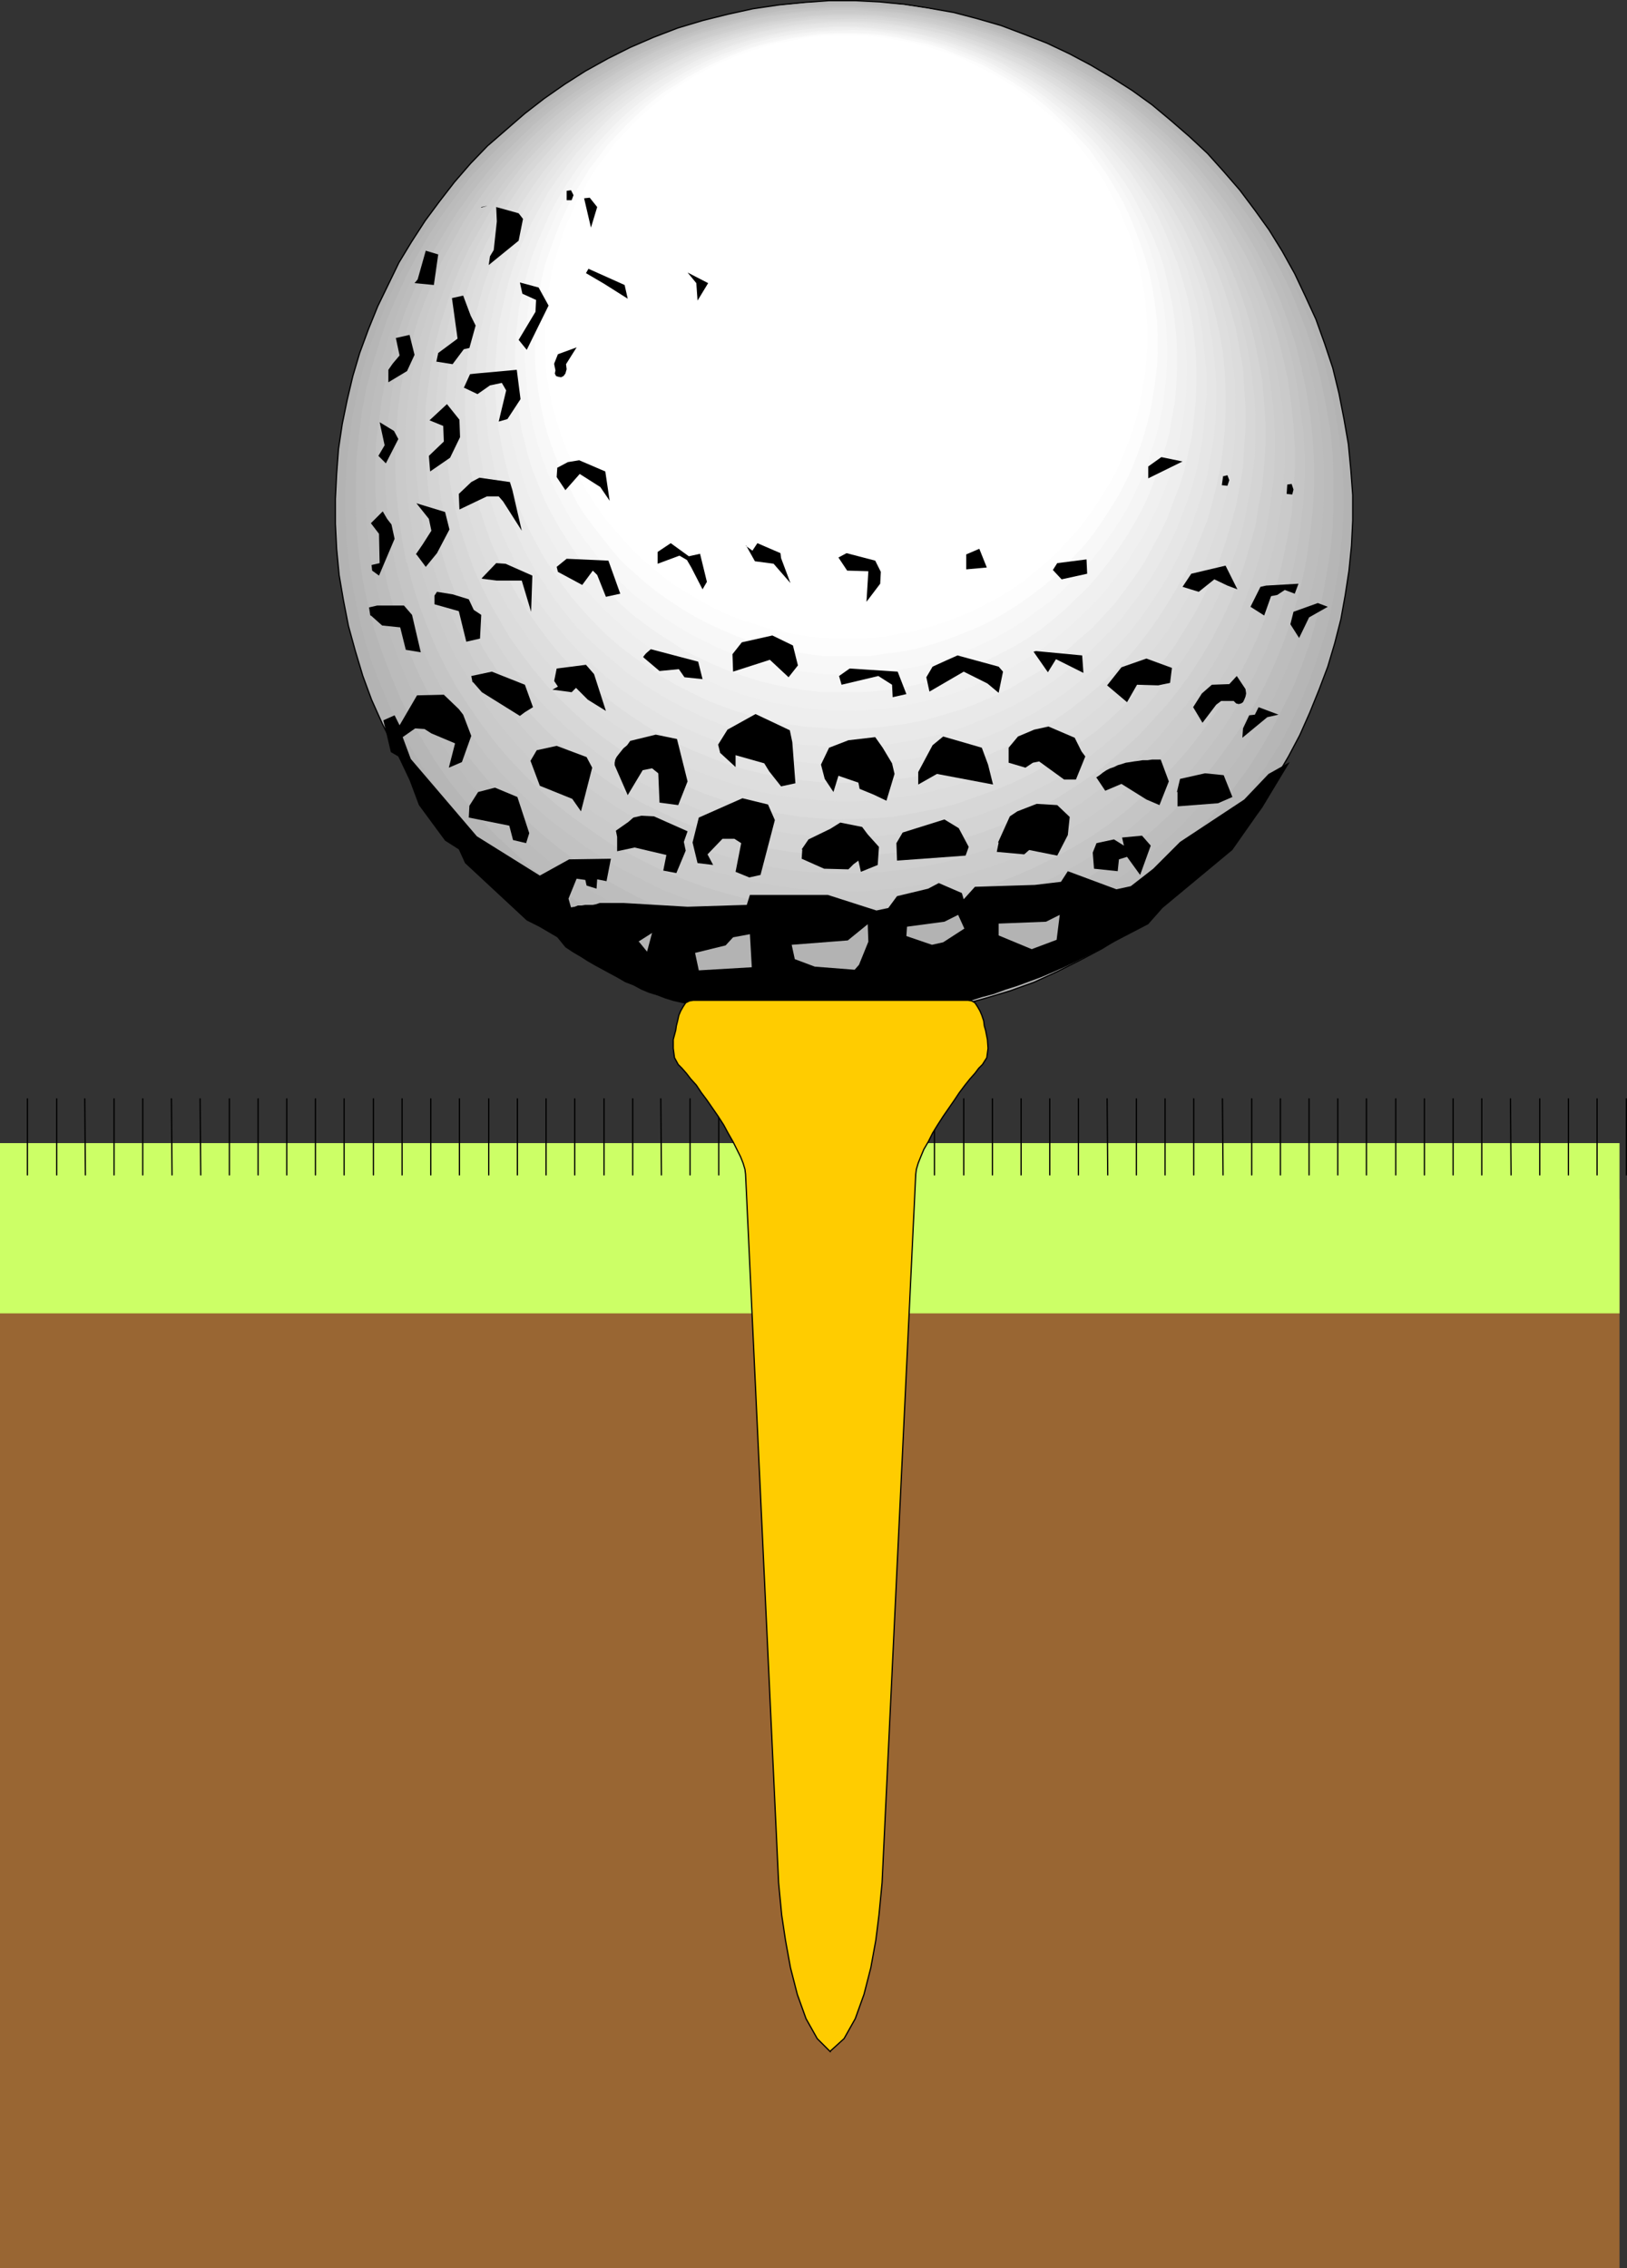 <?xml version="1.0" encoding="UTF-8" standalone="no"?>
<svg
   version="1.0"
   width="111.573mm"
   height="155.497mm"
   id="svg141"
   sodipodi:docname="Ball &amp; Tee 2.wmf"
   xmlns:inkscape="http://www.inkscape.org/namespaces/inkscape"
   xmlns:sodipodi="http://sodipodi.sourceforge.net/DTD/sodipodi-0.dtd"
   xmlns="http://www.w3.org/2000/svg"
   xmlns:svg="http://www.w3.org/2000/svg">
  <rect width="100%" height="100%" fill="#333333" stroke="none"/>
  <sodipodi:namedview
     id="namedview141"
     pagecolor="#ffffff"
     bordercolor="#000000"
     borderopacity="0.25"
     inkscape:showpageshadow="2"
     inkscape:pageopacity="0.0"
     inkscape:pagecheckerboard="0"
     inkscape:deskcolor="#d1d1d1"
     inkscape:document-units="mm" />
  <defs
     id="defs1">
    <pattern
       id="WMFhbasepattern"
       patternUnits="userSpaceOnUse"
       width="6"
       height="6"
       x="0"
       y="0" />
  </defs>
  <path
     style="fill:#996633;fill-opacity:1;fill-rule:evenodd;stroke:none"
     d="M 419.755,587.707 H 0 V 310.74 h 419.755 z"
     id="path1" />
  <path
     style="fill:#ccff66;fill-opacity:1;fill-rule:evenodd;stroke:none"
     d="M 419.755,340.311 H 0 V 296.197 h 419.755 z"
     id="path2" />
  <path
     style="fill:#b3b3b3;fill-opacity:1;fill-rule:evenodd;stroke:none"
     d="m 90.317,162.237 -1.293,-6.625 -1.131,-6.625 -0.646,-6.787 -0.323,-6.464 v -6.464 l 0.323,-6.464 0.485,-6.464 0.969,-6.464 1.293,-6.302 1.454,-6.14 1.777,-5.979 2.262,-6.14 2.424,-5.979 2.747,-5.656 2.747,-5.656 3.231,-5.333 3.554,-5.494 3.716,-5.009 3.878,-5.009 4.201,-4.848 4.362,-4.525 4.847,-4.201 4.847,-4.201 5.009,-3.878 5.332,-3.717 5.332,-3.393 5.816,-3.232 5.816,-2.909 5.978,-2.585 6.301,-2.424 6.463,-1.939 6.463,-1.616 6.624,-1.454 6.624,-0.97 6.624,-0.646 6.463,-0.485 h 6.786 l 6.301,0.323 6.463,0.646 6.301,0.97 6.463,1.131 6.14,1.616 6.14,1.778 5.978,2.262 5.816,2.262 5.816,2.747 5.493,2.909 5.493,3.232 5.332,3.393 5.17,3.717 4.847,4.04 4.847,4.201 4.685,4.363 4.201,4.686 4.201,4.848 3.878,5.171 3.716,5.171 3.393,5.494 3.231,5.817 2.747,5.817 2.747,5.979 2.262,6.302 2.1,6.302 1.616,6.625 1.293,6.625 1.131,6.464 0.646,6.787 0.485,6.464 v 6.625 l -0.323,6.464 -0.646,6.464 -0.969,6.302 -1.131,6.302 -1.616,6.302 -1.777,5.979 -2.262,5.979 -2.424,5.979 -2.585,5.817 -2.908,5.494 -3.231,5.494 -3.554,5.332 -3.716,5.009 -3.878,5.009 -4.201,4.848 -4.362,4.525 -4.685,4.363 -5.009,4.04 -5.009,4.04 -5.17,3.717 -5.493,3.393 -5.816,3.07 -5.816,2.909 -5.978,2.747 -6.301,2.262 -6.463,1.939 -6.463,1.778 -6.624,1.293 -6.624,1.131 -6.624,0.646 -6.463,0.323 h -6.624 l -6.463,-0.323 -6.463,-0.485 -6.301,-0.97 -6.301,-1.293 -6.301,-1.454 -5.978,-1.939 -6.14,-2.101 -5.816,-2.424 -5.816,-2.747 -5.493,-2.747 -5.493,-3.393 -5.332,-3.393 -5.17,-3.717 -4.847,-3.878 -4.847,-4.201 -4.685,-4.525 -4.201,-4.686 -4.201,-4.848 -3.878,-5.009 -3.716,-5.332 -3.393,-5.494 -3.07,-5.656 -2.908,-5.817 -2.747,-6.14 -2.262,-6.14 -1.939,-6.464 -1.777,-6.464 z"
     id="path3" />
  <path
     style="fill:none;stroke:#000000;stroke-width:0.323px;stroke-linecap:round;stroke-linejoin:round;stroke-miterlimit:4;stroke-dasharray:none;stroke-opacity:1"
     d="m 90.317,162.237 -1.293,-6.625 -1.131,-6.625 -0.646,-6.787 -0.323,-6.464 v -6.464 l 0.323,-6.464 0.485,-6.464 0.969,-6.464 1.293,-6.302 1.454,-6.14 1.777,-5.979 2.262,-6.14 2.424,-5.979 2.747,-5.656 2.747,-5.656 3.231,-5.333 3.554,-5.494 3.716,-5.009 3.878,-5.009 4.201,-4.848 4.362,-4.525 4.847,-4.201 4.847,-4.201 5.009,-3.878 5.332,-3.717 5.332,-3.393 5.816,-3.232 5.816,-2.909 5.978,-2.585 6.301,-2.424 6.463,-1.939 6.463,-1.616 6.624,-1.454 6.624,-0.97 6.624,-0.646 6.463,-0.485 h 6.786 l 6.301,0.323 6.463,0.646 6.301,0.97 6.463,1.131 6.14,1.616 6.14,1.778 5.978,2.262 5.816,2.262 5.816,2.747 5.493,2.909 5.493,3.232 5.332,3.393 5.17,3.717 4.847,4.04 4.847,4.201 4.685,4.363 4.201,4.686 4.201,4.848 3.878,5.171 3.716,5.171 3.393,5.494 3.231,5.817 2.747,5.817 2.747,5.979 2.262,6.302 2.1,6.302 1.616,6.625 1.293,6.625 1.131,6.464 0.646,6.787 0.485,6.464 v 6.625 l -0.323,6.464 -0.646,6.464 -0.969,6.302 -1.131,6.302 -1.616,6.302 -1.777,5.979 -2.262,5.979 -2.424,5.979 -2.585,5.817 -2.908,5.494 -3.231,5.494 -3.554,5.332 -3.716,5.009 -3.878,5.009 -4.201,4.848 -4.362,4.525 -4.685,4.363 -5.009,4.04 -5.009,4.04 -5.17,3.717 -5.493,3.393 -5.816,3.07 -5.816,2.909 -5.978,2.747 -6.301,2.262 -6.463,1.939 -6.463,1.778 -6.624,1.293 -6.624,1.131 -6.624,0.646 -6.463,0.323 h -6.624 l -6.463,-0.323 -6.463,-0.485 -6.301,-0.97 -6.301,-1.293 -6.301,-1.454 -5.978,-1.939 -6.14,-2.101 -5.816,-2.424 -5.816,-2.747 -5.493,-2.747 -5.493,-3.393 -5.332,-3.393 -5.17,-3.717 -4.847,-3.878 -4.847,-4.201 -4.685,-4.525 -4.201,-4.686 -4.201,-4.848 -3.878,-5.009 -3.716,-5.332 -3.393,-5.494 -3.07,-5.656 -2.908,-5.817 -2.747,-6.14 -2.262,-6.14 -1.939,-6.464 -1.777,-6.464 v 0"
     id="path4" />
  <path
     style="fill:#b6b6b6;fill-opacity:1;fill-rule:evenodd;stroke:none"
     d="m 92.902,159.329 -1.293,-6.464 -1.131,-6.464 -0.646,-6.464 -0.323,-6.625 v -6.302 l 0.323,-6.302 0.646,-6.302 0.808,-6.302 1.293,-6.14 1.454,-6.14 1.777,-5.979 2.262,-5.817 2.262,-5.817 2.585,-5.656 2.908,-5.494 3.231,-5.333 3.393,-5.171 3.554,-5.171 3.878,-4.686 4.201,-4.686 4.362,-4.525 4.524,-4.363 4.685,-4.04 5.009,-3.878 5.17,-3.555 5.493,-3.393 5.493,-3.07 5.816,-2.909 5.816,-2.585 6.301,-2.262 6.14,-1.939 6.463,-1.616 6.463,-1.293 6.463,-1.131 6.463,-0.646 6.463,-0.323 h 6.463 l 6.301,0.323 6.301,0.485 6.301,0.97 6.14,1.293 5.978,1.454 6.14,1.778 5.816,2.101 5.816,2.424 5.655,2.585 5.493,2.909 5.332,3.07 5.17,3.555 5.009,3.555 5.009,3.878 4.685,4.04 4.362,4.363 4.362,4.525 4.039,4.848 3.878,5.009 3.555,5.171 3.393,5.333 3.07,5.494 2.747,5.817 2.585,5.979 2.262,6.14 2.1,6.14 1.616,6.464 1.293,6.464 0.969,6.464 0.808,6.625 0.323,6.302 v 6.464 l -0.323,6.464 -0.646,6.302 -0.969,6.302 -1.131,5.979 -1.454,6.14 -1.939,5.979 -2.1,5.979 -2.262,5.656 -2.585,5.656 -2.908,5.656 -3.231,5.171 -3.393,5.333 -3.555,5.009 -3.878,4.848 -4.201,4.686 -4.201,4.525 -4.685,4.201 -4.685,4.04 -5.009,3.878 -5.17,3.555 -5.332,3.393 -5.655,3.07 -5.655,2.909 -5.978,2.424 -6.14,2.424 -6.14,1.939 -6.463,1.616 -6.463,1.454 -6.624,0.97 -6.463,0.646 -6.463,0.485 h -6.301 l -6.463,-0.485 -6.301,-0.485 -6.301,-0.97 -6.14,-1.293 -6.14,-1.454 -5.816,-1.778 -5.978,-2.101 -5.816,-2.424 -5.655,-2.585 -5.493,-2.909 -5.332,-3.07 -5.17,-3.393 -5.17,-3.717 -4.685,-3.878 -4.685,-4.04 -4.524,-4.363 -4.362,-4.525 -3.878,-4.848 -3.878,-5.009 -3.716,-5.171 -3.231,-5.333 -3.07,-5.494 -2.908,-5.817 -2.585,-5.979 -2.424,-6.14 -1.939,-6.14 z"
     id="path5" />
  <path
     style="fill:#bbbbbb;fill-opacity:1;fill-rule:evenodd;stroke:none"
     d="m 95.325,156.582 -1.293,-6.302 -0.969,-6.464 -0.646,-6.302 -0.162,-6.302 v -6.302 l 0.162,-6.302 0.646,-6.14 0.808,-6.14 1.131,-5.979 1.616,-5.979 1.777,-5.817 1.939,-5.817 2.424,-5.656 2.585,-5.656 2.747,-5.171 3.07,-5.333 3.393,-5.171 3.554,-4.848 3.716,-4.848 4.201,-4.525 4.201,-4.363 4.362,-4.201 4.685,-4.04 5.009,-3.717 5.009,-3.555 5.332,-3.232 5.332,-3.07 5.816,-2.747 5.816,-2.585 5.816,-2.262 6.14,-1.939 6.301,-1.616 6.463,-1.293 6.301,-0.97 6.301,-0.646 6.301,-0.323 6.463,-0.162 6.14,0.485 6.14,0.485 6.14,0.808 6.14,1.293 5.816,1.454 5.978,1.939 5.816,1.939 5.493,2.262 5.655,2.585 5.332,2.747 5.332,3.07 5.009,3.393 5.009,3.555 4.847,3.878 4.524,3.878 4.362,4.363 4.201,4.363 4.039,4.686 3.716,5.009 3.554,5.009 3.231,5.171 3.07,5.494 2.908,5.817 2.424,5.817 2.262,5.979 1.939,5.979 1.616,6.302 1.293,6.464 1.131,6.302 0.646,6.464 0.162,6.302 v 6.302 l -0.162,6.302 -0.646,6.14 -0.969,5.979 -1.131,6.14 -1.616,5.979 -1.616,5.817 -2.1,5.817 -2.262,5.656 -2.747,5.494 -2.747,5.333 -3.07,5.333 -3.231,5.009 -3.716,5.009 -3.716,4.848 -4.039,4.525 -4.201,4.363 -4.524,4.201 -4.847,4.04 -4.847,3.717 -5.009,3.555 -5.332,3.232 -5.332,3.07 -5.655,2.747 -5.978,2.585 -5.816,2.101 -6.14,2.101 -6.301,1.616 -6.463,1.293 -6.301,0.97 -6.463,0.646 -6.14,0.485 h -6.301 l -6.301,-0.323 -6.14,-0.646 -6.14,-0.97 -6.14,-1.131 -5.816,-1.454 -5.978,-1.778 -5.816,-2.101 -5.655,-2.262 -5.493,-2.585 -5.332,-2.909 -5.332,-3.07 -5.009,-3.393 -4.847,-3.555 -4.847,-3.717 -4.524,-4.201 -4.524,-4.201 -4.201,-4.363 -3.878,-4.686 -3.878,-4.848 -3.554,-5.171 -3.231,-5.333 -3.07,-5.333 -2.747,-5.656 -2.424,-5.817 -2.262,-5.979 -2.1,-6.14 -1.454,-6.302 v 0 z"
     id="path6" />
  <path
     style="fill:#bdbdbd;fill-opacity:1;fill-rule:evenodd;stroke:none"
     d="m 97.91,153.835 -1.293,-6.14 -0.969,-6.302 -0.646,-6.14 -0.323,-6.302 v -6.14 l 0.323,-5.979 0.646,-6.14 0.808,-5.979 1.131,-5.979 1.454,-5.817 1.777,-5.817 1.939,-5.494 2.262,-5.656 2.424,-5.333 2.908,-5.494 3.07,-5.009 3.231,-5.009 3.554,-4.848 3.716,-4.686 4.039,-4.525 4.039,-4.201 4.362,-4.201 4.685,-3.717 4.685,-3.878 5.009,-3.393 5.17,-3.232 5.332,-2.909 5.493,-2.747 5.655,-2.585 5.978,-1.939 5.978,-1.939 6.14,-1.778 6.301,-1.293 6.14,-0.97 6.301,-0.485 6.14,-0.485 h 6.301 l 5.978,0.323 6.14,0.485 5.978,0.97 5.978,1.293 5.816,1.454 5.655,1.616 5.655,2.101 5.655,2.101 5.332,2.585 5.332,2.747 5.17,3.07 5.009,3.232 4.685,3.555 4.685,3.717 4.524,3.878 4.362,4.201 4.201,4.363 3.878,4.525 3.716,4.848 3.393,5.009 3.231,5.171 2.908,5.333 2.908,5.494 2.262,5.817 2.262,5.817 1.939,5.979 1.616,6.302 1.293,6.14 0.969,6.302 0.646,6.14 0.323,6.302 v 5.979 l -0.323,6.302 -0.485,5.979 -0.969,5.979 -1.293,5.817 -1.293,5.817 -1.777,5.979 -1.939,5.494 -2.424,5.656 -2.424,5.333 -2.747,5.333 -3.07,5.171 -3.231,5.009 -3.555,4.848 -3.878,4.686 -3.878,4.363 -4.039,4.363 -4.524,4.04 -4.524,4.04 -4.685,3.717 -5.009,3.393 -5.332,3.07 -5.332,3.232 -5.493,2.585 -5.655,2.424 -5.816,2.101 -6.14,1.939 -6.14,1.778 -6.14,1.293 -6.301,0.97 -6.14,0.485 -6.301,0.323 h -6.14 l -6.14,-0.162 -5.978,-0.646 -5.978,-0.97 -5.978,-1.131 -5.816,-1.454 -5.816,-1.778 -5.655,-1.939 -5.493,-2.262 -5.332,-2.424 -5.332,-2.909 -5.17,-2.909 -5.009,-3.393 -4.847,-3.393 -4.524,-3.878 -4.524,-3.878 -4.362,-4.201 -4.039,-4.363 -4.039,-4.525 -3.554,-4.848 -3.555,-5.009 -3.231,-5.171 -2.908,-5.333 -2.747,-5.494 -2.424,-5.656 -2.1,-5.817 -1.939,-6.14 -1.616,-6.14 v 0 z"
     id="path7" />
  <path
     style="fill:#c2c2c2;fill-opacity:1;fill-rule:evenodd;stroke:none"
     d="m 100.334,151.249 -1.131,-6.14 -0.969,-6.14 -0.646,-5.979 -0.323,-6.14 v -6.14 l 0.162,-5.817 0.808,-5.979 0.808,-5.979 1.131,-5.656 1.454,-5.817 1.616,-5.656 1.939,-5.494 2.262,-5.494 2.424,-5.333 2.908,-5.171 2.908,-4.848 3.231,-5.009 3.393,-4.686 3.716,-4.686 3.716,-4.363 4.201,-4.201 4.201,-4.04 4.524,-3.878 4.685,-3.555 4.847,-3.393 5.17,-3.07 5.17,-3.07 5.493,-2.585 5.493,-2.424 5.816,-2.101 5.816,-1.939 6.14,-1.454 5.978,-1.293 6.14,-1.131 6.14,-0.485 5.978,-0.323 h 6.14 l 5.816,0.323 5.978,0.485 5.978,0.808 5.655,1.131 5.816,1.454 5.493,1.778 5.655,1.939 5.332,2.262 5.332,2.424 5.17,2.747 5.17,3.07 4.847,3.07 4.685,3.393 4.524,3.717 4.524,3.878 4.201,4.04 4.039,4.363 3.716,4.525 3.716,4.686 3.393,4.848 3.07,5.009 2.908,5.171 2.747,5.494 2.424,5.494 2.1,5.817 1.939,5.817 1.454,5.979 1.293,6.14 0.969,6.14 0.646,6.14 0.323,6.14 v 5.979 l -0.323,5.979 -0.646,5.817 -0.808,5.979 -1.131,5.817 -1.454,5.656 -1.616,5.656 -1.939,5.494 -2.262,5.494 -2.424,5.333 -2.747,5.171 -2.908,5.009 -3.393,4.848 -3.393,4.686 -3.716,4.686 -3.716,4.363 -4.039,4.201 -4.362,4.04 -4.524,3.878 -4.685,3.555 -4.847,3.393 -5.009,3.232 -5.332,2.909 -5.332,2.585 -5.655,2.585 -5.655,2.101 -5.978,1.778 -5.978,1.616 -6.14,1.131 -6.14,0.97 -5.978,0.808 -6.14,0.162 h -5.978 l -5.978,-0.162 -5.978,-0.646 -5.816,-0.808 -5.816,-1.131 -5.816,-1.454 -5.493,-1.778 -5.655,-1.939 -5.332,-2.101 -5.332,-2.585 -5.17,-2.747 -5.009,-2.909 -5.009,-3.232 -4.685,-3.393 -4.524,-3.717 -4.362,-3.878 -4.362,-4.04 -4.039,-4.363 -3.716,-4.525 -3.716,-4.525 -3.231,-5.009 -3.231,-4.848 -2.908,-5.332 -2.747,-5.494 -2.424,-5.494 -2.1,-5.817 -1.939,-5.817 z"
     id="path8" />
  <path
     style="fill:#c5c5c5;fill-opacity:1;fill-rule:evenodd;stroke:none"
     d="m 102.919,148.341 -1.293,-5.817 -0.808,-6.14 -0.646,-5.817 -0.323,-5.979 v -5.979 l 0.323,-5.817 0.646,-5.656 0.808,-5.817 1.131,-5.817 1.293,-5.494 1.616,-5.494 1.939,-5.333 2.262,-5.333 2.424,-5.171 2.747,-5.171 2.747,-5.009 3.231,-4.686 3.231,-4.686 3.716,-4.363 3.716,-4.363 4.039,-4.04 4.201,-4.04 4.362,-3.878 4.685,-3.393 4.685,-3.232 5.009,-3.07 5.17,-2.909 5.17,-2.585 5.493,-2.424 5.655,-2.101 5.655,-1.778 5.978,-1.616 5.978,-1.293 5.978,-0.808 5.978,-0.646 5.978,-0.485 h 5.816 l 5.978,0.485 5.655,0.485 5.655,0.808 5.816,1.131 5.655,1.454 5.493,1.616 5.332,1.939 5.332,2.101 5.332,2.424 5.009,2.747 4.847,2.909 4.847,3.07 4.685,3.393 4.362,3.555 4.362,3.717 4.201,4.04 3.878,4.201 3.878,4.363 3.393,4.686 3.393,4.686 3.07,5.009 2.908,5.009 2.585,5.333 2.262,5.494 2.262,5.656 1.777,5.656 1.616,5.979 1.131,5.979 0.808,5.979 0.808,5.979 0.323,5.979 v 5.817 l -0.323,5.979 -0.646,5.817 -0.808,5.656 -1.131,5.656 -1.454,5.656 -1.616,5.494 -1.939,5.494 -2.262,5.333 -2.424,5.171 -2.585,5.009 -2.908,4.848 -3.07,4.848 -3.393,4.686 -3.554,4.525 -3.878,4.363 -4.039,4.04 -4.201,3.878 -4.362,3.878 -4.685,3.555 -4.685,3.232 -4.847,3.07 -5.332,2.909 -5.17,2.585 -5.493,2.424 -5.655,2.101 -5.655,1.778 -5.978,1.454 -5.978,1.293 -5.978,0.97 -5.978,0.646 -5.816,0.162 h -5.978 l -5.978,-0.162 -5.655,-0.646 -5.655,-0.808 -5.816,-1.131 -5.655,-1.293 -5.493,-1.778 -5.332,-1.939 -5.332,-2.101 -5.17,-2.585 -5.009,-2.585 -5.009,-2.909 -4.685,-3.07 -4.685,-3.555 -4.524,-3.393 -4.362,-3.878 -4.039,-3.878 -4.039,-4.201 -3.716,-4.363 -3.393,-4.686 -3.393,-4.848 -3.07,-4.848 -2.908,-5.171 -2.585,-5.332 -2.424,-5.333 -2.1,-5.656 -1.777,-5.817 -1.616,-5.817 v 0 z"
     id="path9" />
  <path
     style="fill:#cacaca;fill-opacity:1;fill-rule:evenodd;stroke:none"
     d="m 105.343,145.755 -1.131,-5.817 -0.808,-5.979 -0.646,-5.817 -0.323,-5.656 v -5.817 l 0.323,-5.817 0.485,-5.656 0.808,-5.656 1.131,-5.494 1.454,-5.333 1.616,-5.656 1.939,-5.171 2.1,-5.171 2.262,-5.171 2.747,-4.848 2.747,-5.009 3.07,-4.686 3.231,-4.525 3.555,-4.363 3.716,-4.201 3.878,-4.04 4.201,-3.878 4.201,-3.555 4.524,-3.555 4.685,-3.07 4.847,-3.07 4.847,-2.747 5.332,-2.747 5.332,-2.262 5.493,-2.101 5.655,-1.616 5.816,-1.616 5.816,-1.293 5.816,-0.808 5.816,-0.646 5.978,-0.323 h 5.655 l 5.655,0.323 5.816,0.485 5.493,0.808 5.493,1.131 5.655,1.454 5.332,1.616 5.332,1.778 5.17,2.101 5.17,2.424 4.847,2.747 4.847,2.747 4.685,3.07 4.685,3.232 4.201,3.393 4.201,3.878 4.201,3.878 3.716,4.04 3.716,4.363 3.393,4.525 3.393,4.525 2.908,5.009 2.908,5.009 2.585,5.171 2.262,5.333 2.1,5.494 1.777,5.656 1.454,5.817 1.293,5.656 0.808,5.979 0.646,5.817 0.323,5.817 v 5.817 l -0.323,5.656 -0.485,5.817 -0.969,5.656 -1.131,5.494 -1.293,5.494 -1.616,5.333 -1.939,5.332 -2.1,5.171 -2.424,5.171 -2.585,5.009 -2.747,4.686 -3.231,4.686 -3.231,4.525 -3.393,4.363 -3.716,4.201 -3.878,4.04 -4.201,3.878 -4.201,3.717 -4.524,3.555 -4.685,3.232 -4.847,2.909 -5.009,2.747 -5.17,2.585 -5.332,2.262 -5.493,2.101 -5.655,1.778 -5.816,1.454 -5.816,1.293 -5.816,0.808 -5.816,0.646 -5.816,0.485 h -5.816 l -5.816,-0.485 -5.655,-0.485 -5.655,-0.808 -5.493,-0.97 -5.493,-1.454 -5.493,-1.616 -5.332,-1.939 -5.17,-2.101 -5.009,-2.424 -5.009,-2.585 -4.847,-2.747 -4.685,-3.232 -4.524,-3.232 -4.362,-3.393 -4.201,-3.717 -4.039,-4.04 -3.878,-4.04 -3.555,-4.201 -3.554,-4.686 -3.231,-4.686 -3.07,-4.686 -2.747,-5.009 -2.585,-5.171 -2.262,-5.494 -2.1,-5.494 -1.777,-5.494 -1.454,-5.817 v 0 z"
     id="path10" />
  <path
     style="fill:#cccccc;fill-opacity:1;fill-rule:evenodd;stroke:none"
     d="m 107.928,143.008 -1.131,-5.656 -0.808,-5.656 -0.646,-5.817 -0.323,-5.656 v -5.817 l 0.162,-5.494 0.646,-5.494 0.808,-5.494 1.131,-5.494 1.293,-5.333 1.616,-5.333 1.939,-5.171 1.939,-5.171 2.262,-4.848 2.585,-4.848 2.747,-4.686 3.07,-4.686 3.231,-4.363 3.393,-4.363 3.716,-4.04 3.716,-3.878 4.039,-3.878 4.201,-3.555 4.524,-3.393 4.524,-3.07 4.685,-3.07 4.847,-2.747 5.17,-2.424 5.17,-2.262 5.493,-2.101 5.493,-1.778 5.655,-1.454 5.655,-0.97 5.655,-1.131 5.816,-0.485 5.655,-0.323 h 5.655 l 5.655,0.323 5.493,0.485 5.493,0.808 5.332,1.131 5.493,1.293 5.17,1.616 5.332,1.778 5.009,2.101 4.847,2.262 5.009,2.585 4.685,2.747 4.524,3.07 4.524,3.232 4.201,3.393 4.201,3.717 3.878,3.717 3.716,4.04 3.716,4.201 3.231,4.363 3.231,4.525 2.908,4.686 2.747,5.009 2.585,5.009 2.1,5.333 2.1,5.333 1.777,5.494 1.454,5.656 1.131,5.817 0.969,5.656 0.646,5.656 0.323,5.817 v 5.656 l -0.323,5.494 -0.485,5.494 -0.969,5.656 -0.969,5.333 -1.454,5.333 -1.454,5.333 -1.939,5.171 -1.939,5.171 -2.262,5.009 -2.585,4.686 -2.908,4.686 -2.908,4.686 -3.231,4.363 -3.554,4.363 -3.393,4.201 -3.878,3.878 -4.039,3.717 -4.201,3.717 -4.362,3.232 -4.685,3.232 -4.685,2.909 -5.009,2.747 -5.009,2.424 -5.17,2.424 -5.332,1.939 -5.655,1.778 -5.493,1.454 -5.816,1.131 -5.816,0.97 -5.655,0.485 -5.655,0.485 h -5.655 l -5.493,-0.323 -5.655,-0.646 -5.493,-0.808 -5.493,-0.97 -5.332,-1.454 -5.332,-1.454 -5.009,-1.939 -5.17,-1.939 -5.009,-2.424 -4.847,-2.424 -4.685,-2.909 -4.685,-2.909 -4.362,-3.232 -4.201,-3.555 -4.201,-3.555 -4.039,-3.717 -3.716,-4.04 -3.555,-4.201 -3.393,-4.363 -3.07,-4.686 -2.908,-4.686 -2.908,-4.848 -2.424,-5.171 -2.262,-5.171 -1.939,-5.333 -1.939,-5.656 -1.293,-5.656 v 0 z"
     id="path11" />
  <path
     style="fill:#cfcfcf;fill-opacity:1;fill-rule:evenodd;stroke:none"
     d="m 110.513,140.423 -1.131,-5.656 -0.808,-5.494 -0.646,-5.656 -0.323,-5.656 v -5.494 l 0.323,-5.494 0.485,-5.494 0.808,-5.333 1.131,-5.171 1.293,-5.333 1.454,-5.171 1.939,-5.171 1.939,-5.009 2.262,-4.686 2.424,-4.686 2.747,-4.686 3.07,-4.525 3.07,-4.363 3.393,-4.04 3.554,-4.201 3.716,-3.717 3.878,-3.717 4.039,-3.555 4.362,-3.232 4.524,-3.07 4.524,-2.909 4.847,-2.747 5.009,-2.424 5.009,-2.101 5.332,-1.939 5.332,-1.778 5.493,-1.454 5.655,-1.131 5.655,-0.97 5.493,-0.485 5.493,-0.323 h 5.655 l 5.493,0.162 5.332,0.646 5.332,0.646 5.332,1.131 5.332,1.293 5.009,1.616 5.17,1.778 5.009,1.939 4.685,2.262 4.847,2.424 4.685,2.747 4.524,3.07 4.201,3.07 4.201,3.393 4.039,3.555 3.878,3.717 3.716,3.878 3.393,4.201 3.393,4.201 3.07,4.525 2.908,4.686 2.747,4.686 2.424,5.009 2.1,5.171 2.1,5.171 1.616,5.333 1.454,5.656 1.131,5.494 0.808,5.656 0.646,5.494 0.323,5.494 v 5.656 l -0.162,5.494 -0.646,5.333 -0.808,5.494 -0.969,5.171 -1.293,5.333 -1.616,5.171 -1.777,5.009 -1.939,5.009 -2.424,4.848 -2.424,4.686 -2.747,4.686 -2.908,4.525 -3.07,4.363 -3.554,4.04 -3.393,4.04 -3.716,4.04 -4.039,3.555 -4.039,3.555 -4.362,3.232 -4.362,3.232 -4.685,2.909 -4.847,2.585 -5.009,2.585 -5.009,2.101 -5.332,1.939 -5.332,1.778 -5.493,1.454 -5.655,1.131 -5.493,0.808 -5.655,0.646 -5.493,0.162 h -5.493 l -5.493,-0.162 -5.493,-0.485 -5.332,-0.808 -5.332,-1.131 -5.17,-1.293 -5.17,-1.454 -5.17,-1.939 -5.009,-1.939 -4.685,-2.262 -4.847,-2.585 -4.524,-2.585 -4.524,-3.07 -4.362,-3.07 -4.201,-3.393 -4.039,-3.393 -3.878,-3.717 -3.716,-4.04 -3.393,-4.04 -3.393,-4.363 -2.908,-4.525 -3.07,-4.525 -2.585,-4.848 -2.424,-5.009 -2.262,-5.009 -1.939,-5.333 -1.777,-5.333 -1.454,-5.494 z"
     id="path12" />
  <path
     style="fill:#d4d4d4;fill-opacity:1;fill-rule:evenodd;stroke:none"
     d="m 113.098,137.676 -1.293,-5.494 -0.808,-5.333 -0.485,-5.656 -0.162,-5.333 v -5.494 -5.333 l 0.646,-5.171 0.808,-5.333 0.969,-5.333 1.293,-5.009 1.616,-5.009 1.616,-5.009 1.939,-4.848 2.262,-4.848 2.585,-4.525 2.585,-4.525 2.747,-4.363 3.07,-4.201 3.231,-4.201 3.554,-3.878 3.716,-3.878 3.878,-3.555 4.039,-3.393 4.201,-3.232 4.201,-2.909 4.524,-2.909 4.685,-2.585 5.009,-2.424 4.847,-2.101 5.17,-1.939 5.332,-1.616 5.332,-1.454 5.493,-1.131 5.493,-0.808 5.332,-0.646 5.493,-0.323 h 5.332 l 5.493,0.162 5.332,0.646 5.17,0.808 5.17,0.97 5.17,1.293 5.009,1.454 4.847,1.778 4.847,2.101 4.847,2.101 4.524,2.424 4.524,2.585 4.362,3.07 4.362,2.909 4.039,3.393 3.878,3.393 3.878,3.555 3.554,3.878 3.393,4.04 3.393,4.201 2.908,4.363 2.908,4.525 2.585,4.686 2.424,4.848 2.1,5.009 1.939,5.171 1.616,5.171 1.454,5.494 1.131,5.494 0.969,5.333 0.485,5.656 0.323,5.333 v 5.333 l -0.323,5.494 -0.485,5.332 -0.969,5.171 -0.808,5.171 -1.454,5.171 -1.454,5.009 -1.777,4.848 -1.939,4.848 -2.262,4.848 -2.424,4.686 -2.585,4.363 -2.908,4.525 -3.07,4.201 -3.231,4.04 -3.555,3.878 -3.554,3.878 -3.878,3.555 -4.039,3.555 -4.201,3.232 -4.362,2.909 -4.524,2.909 -4.685,2.585 -4.847,2.424 -5.009,2.101 -5.17,1.939 -5.17,1.616 -5.332,1.454 -5.655,1.131 -5.332,0.97 -5.493,0.485 -5.493,0.323 h -5.332 l -5.332,-0.323 -5.332,-0.485 -5.17,-0.808 -5.332,-0.97 -5.009,-1.454 -5.17,-1.293 -4.847,-1.939 -4.847,-1.939 -4.685,-2.262 -4.685,-2.262 -4.524,-2.747 -4.362,-2.909 -4.201,-3.07 -4.201,-3.232 -3.878,-3.393 -3.878,-3.717 -3.554,-3.717 -3.393,-4.04 -3.231,-4.201 -3.07,-4.525 -2.747,-4.363 -2.585,-4.848 -2.424,-4.686 -2.262,-5.009 -1.939,-5.171 -1.616,-5.333 z"
     id="path13" />
  <path
     style="fill:#d7d7d7;fill-opacity:1;fill-rule:evenodd;stroke:none"
     d="m 115.521,134.929 -1.131,-5.171 -0.646,-5.494 -0.646,-5.332 -0.323,-5.333 v -5.171 l 0.323,-5.332 0.485,-5.171 0.808,-5.171 0.969,-5.009 1.131,-5.009 1.616,-5.009 1.616,-4.848 1.939,-4.686 2.1,-4.525 2.424,-4.525 2.585,-4.525 2.747,-4.201 3.07,-4.201 3.231,-4.04 3.393,-3.717 3.555,-3.717 3.716,-3.555 3.878,-3.232 4.201,-3.232 4.201,-2.909 4.362,-2.747 4.685,-2.585 4.685,-2.262 4.847,-2.101 5.009,-1.939 5.17,-1.616 5.17,-1.293 5.493,-1.293 5.332,-0.646 5.17,-0.646 5.332,-0.323 h 5.332 l 5.17,0.162 5.17,0.646 5.17,0.646 5.17,1.131 5.009,1.293 4.685,1.293 5.009,1.778 4.685,1.939 4.685,2.262 4.524,2.424 4.362,2.424 4.362,2.909 4.039,2.909 4.039,3.07 3.878,3.393 3.555,3.717 3.554,3.717 3.393,3.878 3.231,4.04 2.908,4.363 2.747,4.363 2.424,4.686 2.424,4.525 2.1,5.009 1.777,4.848 1.777,5.171 1.293,5.333 1.131,5.333 0.808,5.333 0.646,5.333 0.323,5.333 v 5.332 l -0.162,5.171 -0.646,5.171 -0.808,5.171 -0.969,5.009 -1.131,5.171 -1.616,4.848 -1.777,4.848 -1.777,4.686 -2.262,4.686 -2.424,4.525 -2.424,4.363 -2.908,4.363 -3.07,4.201 -3.07,3.878 -3.231,3.878 -3.716,3.555 -3.716,3.555 -4.039,3.393 -4.039,3.232 -4.201,2.747 -4.362,2.909 -4.685,2.424 -4.685,2.424 -4.847,2.101 -5.009,1.939 -5.17,1.616 -5.17,1.293 -5.493,1.131 -5.332,0.808 -5.17,0.646 -5.493,0.162 h -5.17 l -5.332,-0.162 -5.17,-0.485 -5.009,-0.808 -5.009,-0.97 -5.17,-1.293 -4.847,-1.454 -4.847,-1.778 -4.685,-1.939 -4.847,-2.101 -4.524,-2.424 -4.362,-2.585 -4.201,-2.747 -4.201,-3.07 -4.039,-3.232 -3.716,-3.232 -3.716,-3.555 -3.555,-3.717 -3.231,-3.878 -3.231,-4.201 -2.908,-4.201 -2.747,-4.525 -2.585,-4.525 -2.262,-4.686 -2.1,-4.848 -1.939,-5.009 -1.616,-5.171 -1.293,-5.171 v 0 z"
     id="path14" />
  <path
     style="fill:#dcdcdc;fill-opacity:1;fill-rule:evenodd;stroke:none"
     d="m 118.106,132.182 -1.131,-5.171 -0.808,-5.171 -0.485,-5.171 -0.323,-5.171 v -5.171 l 0.323,-5.171 0.323,-5.009 0.808,-5.009 0.969,-4.848 1.293,-5.009 1.454,-4.686 1.616,-4.686 1.939,-4.848 2.1,-4.363 2.424,-4.525 2.424,-4.201 2.747,-4.201 2.908,-4.201 3.231,-3.717 3.231,-3.717 3.393,-3.717 3.716,-3.393 3.878,-3.232 3.878,-3.07 4.201,-2.909 4.362,-2.585 4.362,-2.585 4.685,-2.262 4.847,-2.101 4.847,-1.778 5.009,-1.616 5.009,-1.293 5.17,-1.131 5.332,-0.808 5.17,-0.646 h 5.17 l 5.17,-0.162 5.009,0.162 5.17,0.485 5.009,0.808 5.009,0.97 4.847,1.131 4.685,1.616 4.685,1.616 4.685,1.939 4.524,1.939 4.362,2.424 4.362,2.424 4.201,2.909 3.878,2.747 4.039,3.232 3.716,3.232 3.716,3.555 3.393,3.555 3.231,3.878 3.07,4.04 2.908,4.201 2.747,4.201 2.424,4.525 2.262,4.686 2.1,4.686 1.777,4.848 1.616,5.009 1.454,5.171 0.969,5.171 0.969,5.333 0.323,5.171 0.323,5.171 v 5.171 l -0.323,5.009 -0.323,5.171 -0.808,4.848 -0.969,5.009 -1.293,4.848 -1.454,4.848 -1.616,4.686 -1.939,4.686 -2.1,4.525 -2.262,4.363 -2.585,4.201 -2.585,4.201 -3.07,4.04 -3.07,3.878 -3.231,3.878 -3.555,3.555 -3.554,3.393 -3.878,3.393 -4.039,2.909 -4.201,2.909 -4.201,2.747 -4.524,2.585 -4.685,2.262 -4.685,1.939 -5.009,1.778 -5.009,1.778 -5.17,1.293 -5.17,0.97 -5.17,0.97 -5.17,0.485 -5.17,0.162 -5.17,0.162 -5.17,-0.323 -5.009,-0.485 -5.009,-0.808 -5.009,-0.97 -4.847,-1.131 -4.847,-1.454 -4.685,-1.616 -4.524,-1.939 -4.524,-2.101 -4.524,-2.262 -4.201,-2.585 -4.201,-2.747 -4.039,-2.909 -3.878,-3.07 -3.716,-3.393 -3.554,-3.393 -3.555,-3.717 -3.231,-3.878 -3.07,-4.04 -2.908,-4.04 -2.585,-4.363 -2.585,-4.525 -2.262,-4.525 -2.1,-4.686 -1.777,-5.009 -1.616,-4.848 z"
     id="path15" />
  <path
     style="fill:#dedede;fill-opacity:1;fill-rule:evenodd;stroke:none"
     d="m 120.53,129.434 -0.969,-4.848 -0.808,-5.171 -0.485,-5.009 -0.323,-5.171 v -4.848 l 0.323,-5.171 0.323,-4.848 0.646,-4.848 1.131,-4.848 1.131,-4.848 1.293,-4.686 1.616,-4.525 1.939,-4.525 2.1,-4.363 2.262,-4.363 2.585,-4.201 2.424,-4.04 2.908,-3.878 3.07,-3.878 3.231,-3.555 3.393,-3.555 3.555,-3.393 3.716,-3.232 3.878,-2.909 4.039,-2.909 4.201,-2.585 4.524,-2.424 4.524,-2.262 4.524,-1.939 4.847,-1.778 4.847,-1.616 5.009,-1.293 5.009,-0.97 5.17,-0.808 5.009,-0.646 5.17,-0.162 h 5.009 l 5.009,0.162 4.847,0.485 4.847,0.808 4.847,0.97 4.847,1.131 4.685,1.293 4.524,1.616 4.524,1.939 4.362,1.939 4.362,2.262 4.201,2.585 4.039,2.585 4.039,2.909 3.716,3.07 3.716,3.07 3.393,3.555 3.393,3.393 3.231,3.717 2.908,4.04 2.908,4.04 2.585,4.201 2.424,4.363 2.262,4.525 1.939,4.686 1.777,4.686 1.616,4.848 1.293,5.171 1.131,5.009 0.646,5.009 0.646,5.171 0.162,5.009 v 5.009 l -0.162,5.009 -0.485,5.009 -0.808,4.848 -0.808,4.686 -1.293,4.848 -1.454,4.686 -1.616,4.525 -1.777,4.686 -2.1,4.363 -2.262,4.201 -2.424,4.201 -2.585,4.04 -3.07,4.04 -2.908,3.717 -3.231,3.717 -3.393,3.555 -3.555,3.393 -3.716,3.07 -3.878,3.07 -4.039,2.747 -4.201,2.585 -4.362,2.424 -4.524,2.262 -4.685,1.939 -4.685,1.778 -5.009,1.616 -5.009,1.293 -5.009,1.131 -5.009,0.646 -5.17,0.646 -5.009,0.323 h -5.009 l -5.009,-0.323 -5.009,-0.485 -4.847,-0.646 -4.847,-0.97 -4.685,-1.293 -4.685,-1.454 -4.524,-1.616 -4.685,-1.778 -4.362,-2.101 -4.362,-2.262 -4.201,-2.424 -3.878,-2.747 -4.039,-2.747 -3.716,-3.07 -3.716,-3.232 -3.554,-3.393 -3.231,-3.555 -3.231,-3.555 -3.07,-4.04 -2.747,-4.04 -2.747,-4.201 -2.424,-4.363 -2.1,-4.525 -2.1,-4.686 -1.777,-4.686 -1.616,-5.009 -1.293,-4.848 v 0 z"
     id="path16" />
  <path
     style="fill:#e3e3e3;fill-opacity:1;fill-rule:evenodd;stroke:none"
     d="m 123.115,126.849 -1.131,-4.848 -0.808,-5.009 -0.323,-4.848 -0.323,-5.009 v -5.009 l 0.323,-4.848 0.323,-4.686 0.646,-4.848 0.969,-4.686 1.293,-4.525 1.293,-4.686 1.616,-4.525 1.777,-4.363 2.1,-4.363 2.1,-4.04 2.424,-4.201 2.585,-3.878 2.747,-3.878 3.07,-3.717 3.07,-3.555 3.231,-3.393 3.554,-3.232 3.716,-3.232 3.716,-2.909 4.039,-2.747 4.039,-2.585 4.362,-2.262 4.362,-2.262 4.362,-1.939 4.685,-1.778 4.847,-1.454 4.847,-1.293 5.009,-0.97 4.847,-0.808 5.009,-0.485 4.847,-0.323 h 4.847 l 4.847,0.162 4.847,0.485 4.685,0.646 4.685,0.97 4.847,1.131 4.362,1.454 4.524,1.616 4.362,1.778 4.362,2.101 4.201,2.101 4.201,2.424 3.878,2.585 3.878,2.747 3.716,3.07 3.555,2.909 3.393,3.393 3.231,3.393 3.07,3.717 2.908,3.878 2.747,3.878 2.585,4.201 2.424,4.201 2.1,4.363 1.939,4.525 1.777,4.686 1.454,4.686 1.293,5.009 1.131,5.009 0.808,4.848 0.485,4.848 0.162,5.009 v 4.848 l -0.162,5.009 -0.485,4.686 -0.646,4.848 -0.969,4.686 -1.131,4.525 -1.293,4.686 -1.777,4.363 -1.777,4.525 -1.939,4.363 -2.262,4.04 -2.424,4.04 -2.585,4.04 -2.747,3.878 -2.908,3.717 -3.07,3.555 -3.393,3.393 -3.393,3.232 -3.716,3.07 -3.716,2.909 -4.039,2.747 -4.039,2.585 -4.201,2.424 -4.524,2.101 -4.524,1.939 -4.524,1.778 -4.847,1.454 -4.847,1.293 -5.009,1.131 -4.847,0.646 -5.009,0.485 -4.847,0.323 h -4.847 l -5.009,-0.162 -4.685,-0.485 -4.847,-0.646 -4.685,-0.97 -4.685,-1.131 -4.524,-1.293 -4.524,-1.778 -4.362,-1.778 -4.362,-1.939 -4.201,-2.262 -4.039,-2.424 -3.878,-2.585 -3.878,-2.747 -3.716,-2.909 -3.554,-3.07 -3.555,-3.393 -3.231,-3.393 -3.07,-3.717 -2.908,-3.878 -2.747,-3.878 -2.585,-4.04 -2.262,-4.201 -2.262,-4.525 -2.1,-4.525 -1.616,-4.525 -1.616,-4.848 -1.131,-4.848 z"
     id="path17" />
  <path
     style="fill:#e6e6e6;fill-opacity:1;fill-rule:evenodd;stroke:none"
     d="m 125.539,124.102 -0.808,-4.848 -0.808,-4.848 -0.485,-4.686 -0.323,-4.848 v -4.848 l 0.162,-4.686 0.485,-4.686 0.646,-4.686 1.131,-4.525 0.969,-4.525 1.454,-4.363 1.454,-4.525 1.777,-4.201 1.939,-4.201 2.1,-4.04 2.262,-4.04 2.747,-3.878 2.585,-3.717 2.908,-3.555 3.07,-3.555 3.231,-3.232 3.393,-3.232 3.555,-3.07 3.554,-2.747 4.039,-2.747 3.878,-2.424 4.039,-2.424 4.362,-2.101 4.524,-1.778 4.362,-1.778 4.685,-1.454 4.685,-1.293 5.009,-0.97 4.685,-0.646 4.847,-0.646 4.847,-0.162 4.685,-0.162 4.685,0.323 4.685,0.485 4.685,0.485 4.685,1.131 4.524,1.131 4.362,1.293 4.362,1.454 4.362,1.778 4.201,1.939 3.878,2.262 4.201,2.262 3.716,2.424 3.716,2.747 3.716,2.909 3.393,3.07 3.393,3.232 3.07,3.393 3.07,3.555 2.908,3.717 2.585,3.878 2.585,3.878 2.262,4.201 2.1,4.201 1.939,4.525 1.616,4.525 1.616,4.525 1.293,4.848 0.808,4.848 0.808,4.848 0.485,4.848 0.323,4.686 v 4.848 l -0.162,4.686 -0.485,4.686 -0.808,4.686 -0.808,4.525 -1.131,4.525 -1.454,4.363 -1.454,4.525 -1.777,4.201 -1.939,4.201 -2.1,4.04 -2.424,4.04 -2.585,3.878 -2.585,3.717 -2.908,3.717 -3.07,3.393 -3.231,3.393 -3.393,3.07 -3.555,3.07 -3.716,2.909 -3.878,2.585 -3.878,2.424 -4.362,2.262 -4.039,2.262 -4.524,1.778 -4.524,1.778 -4.524,1.454 -4.847,1.293 -4.847,0.97 -4.685,0.646 -5.009,0.646 -4.685,0.162 -4.685,0.162 -4.847,-0.323 -4.685,-0.485 -4.685,-0.646 -4.362,-0.808 -4.685,-1.293 -4.362,-1.293 -4.362,-1.616 -4.201,-1.616 -4.201,-1.939 -4.201,-2.262 -3.878,-2.262 -4.039,-2.585 -3.716,-2.585 -3.555,-2.909 -3.393,-3.07 -3.393,-3.232 -3.231,-3.393 -2.908,-3.555 -2.908,-3.717 -2.747,-3.878 -2.424,-4.04 -2.262,-4.04 -2.1,-4.363 -1.939,-4.201 -1.777,-4.686 -1.454,-4.686 -1.131,-4.686 v 0 z"
     id="path18" />
  <path
     style="fill:#e9e9e9;fill-opacity:1;fill-rule:evenodd;stroke:none"
     d="m 128.124,121.355 -0.969,-4.525 -0.808,-4.686 -0.323,-4.848 -0.323,-4.686 v -4.525 l 0.323,-4.686 0.323,-4.525 0.646,-4.525 0.969,-4.525 0.969,-4.363 1.293,-4.363 1.616,-4.201 1.616,-4.201 1.939,-4.04 2.1,-4.04 2.262,-3.717 2.424,-3.717 2.747,-3.717 2.747,-3.555 2.908,-3.393 3.231,-3.232 3.231,-2.909 3.393,-3.07 3.716,-2.747 3.716,-2.585 3.878,-2.424 4.039,-2.262 4.201,-2.101 4.201,-1.778 4.524,-1.616 4.362,-1.454 4.685,-1.293 4.685,-0.808 4.685,-0.97 4.847,-0.323 4.685,-0.323 h 4.524 l 4.685,0.162 4.524,0.485 4.524,0.646 4.524,0.97 4.362,0.97 4.362,1.293 4.039,1.454 4.201,1.778 4.039,1.939 4.201,1.939 3.716,2.424 3.878,2.424 3.555,2.585 3.554,2.747 3.393,3.07 3.07,3.07 3.231,3.393 2.908,3.393 2.747,3.555 2.747,3.878 2.424,3.717 2.1,4.04 2.1,4.363 1.777,4.201 1.777,4.363 1.293,4.525 1.293,4.686 0.969,4.686 0.646,4.686 0.485,4.686 0.485,4.686 v 4.686 l -0.485,4.525 -0.323,4.686 -0.646,4.363 -0.808,4.525 -1.131,4.363 -1.293,4.201 -1.616,4.363 -1.616,4.201 -1.939,4.04 -2.1,4.04 -2.262,3.878 -2.424,3.717 -2.747,3.555 -2.747,3.717 -2.908,3.232 -3.231,3.232 -3.231,3.232 -3.393,2.747 -3.716,2.909 -3.716,2.585 -3.878,2.424 -4.039,2.262 -4.201,1.939 -4.201,1.778 -4.362,1.778 -4.524,1.454 -4.685,1.131 -4.847,0.97 -4.685,0.808 -4.685,0.485 -4.685,0.323 h -4.524 l -4.524,-0.323 -4.685,-0.323 -4.524,-0.646 -4.362,-0.97 -4.362,-1.131 -4.362,-1.293 -4.201,-1.454 -4.201,-1.778 -4.039,-1.939 -4.039,-2.101 -3.878,-2.262 -3.716,-2.424 -3.716,-2.585 -3.393,-2.909 -3.393,-2.909 -3.393,-3.07 -3.07,-3.232 -2.908,-3.555 -2.747,-3.555 -2.585,-3.878 -2.424,-3.717 -2.262,-4.04 -2.1,-4.363 -1.777,-4.04 -1.616,-4.525 -1.454,-4.525 -1.293,-4.525 v 0 z"
     id="path19" />
  <path
     style="fill:#eeeeee;fill-opacity:1;fill-rule:evenodd;stroke:none"
     d="m 130.709,118.769 -0.969,-4.686 -0.808,-4.525 -0.323,-4.525 -0.323,-4.525 v -4.525 l 0.323,-4.525 0.323,-4.363 0.646,-4.525 0.969,-4.201 0.969,-4.363 1.293,-4.201 1.454,-4.201 1.616,-3.878 1.939,-4.04 2.1,-3.878 2.1,-3.878 2.424,-3.555 2.585,-3.555 2.585,-3.393 3.07,-3.232 3.07,-3.232 3.07,-3.07 3.393,-2.747 3.554,-2.747 3.555,-2.585 3.878,-2.262 3.878,-2.101 4.039,-2.101 4.201,-1.778 4.201,-1.616 4.524,-1.454 4.524,-1.131 4.524,-0.97 4.524,-0.646 4.524,-0.485 4.524,-0.323 h 4.524 l 4.524,0.323 4.362,0.485 4.362,0.485 4.362,0.808 4.362,1.131 4.201,1.293 4.039,1.454 4.039,1.616 4.039,1.778 3.878,2.262 3.716,2.101 3.716,2.424 3.393,2.585 3.555,2.747 3.231,2.747 3.231,3.07 2.908,3.232 2.908,3.393 2.747,3.393 2.424,3.717 2.424,3.717 2.262,3.878 1.939,4.201 1.616,4.04 1.777,4.363 1.293,4.363 1.293,4.525 0.969,4.686 0.646,4.525 0.485,4.525 0.162,4.525 v 4.525 l -0.162,4.525 -0.485,4.363 -0.485,4.363 -0.969,4.363 -0.969,4.363 -1.293,4.201 -1.616,4.04 -1.454,4.04 -1.939,4.04 -2.1,3.878 -2.1,3.878 -2.424,3.555 -2.585,3.555 -2.585,3.393 -3.07,3.393 -2.908,3.07 -3.393,2.909 -3.231,2.909 -3.554,2.747 -3.555,2.585 -3.878,2.262 -3.878,2.262 -4.039,1.939 -4.201,1.778 -4.201,1.616 -4.362,1.293 -4.524,1.293 -4.685,0.97 -4.524,0.646 -4.524,0.485 -4.685,0.323 h -4.362 l -4.524,-0.323 -4.524,-0.323 -4.201,-0.646 -4.362,-0.97 -4.362,-0.97 -4.201,-1.293 -4.201,-1.454 -4.039,-1.616 -3.878,-1.939 -3.878,-1.939 -3.878,-2.262 -3.555,-2.424 -3.554,-2.585 -3.393,-2.585 -3.393,-2.909 -3.07,-3.07 -3.07,-3.232 -2.908,-3.393 -2.585,-3.393 -2.585,-3.717 -2.424,-3.878 -2.1,-3.878 -2.1,-4.04 -1.777,-4.04 -1.454,-4.363 -1.454,-4.363 z"
     id="path20" />
  <path
     style="fill:#f0f0f0;fill-opacity:1;fill-rule:evenodd;stroke:none"
     d="m 133.132,116.022 -0.969,-4.363 -0.646,-4.525 -0.323,-4.525 -0.323,-4.363 v -4.363 l 0.323,-4.363 0.323,-4.363 0.646,-4.201 0.808,-4.201 0.969,-4.201 1.293,-4.04 1.454,-4.04 1.616,-4.04 1.616,-3.717 2.1,-3.717 2.262,-3.717 2.262,-3.717 2.424,-3.393 2.747,-3.232 2.747,-3.232 2.908,-3.07 3.231,-2.909 3.231,-2.747 3.393,-2.585 3.554,-2.424 3.716,-2.262 3.716,-2.262 4.039,-1.939 4.039,-1.778 4.039,-1.454 4.362,-1.454 4.362,-1.131 4.362,-0.808 4.524,-0.646 4.362,-0.485 4.524,-0.323 4.362,-0.162 4.362,0.323 4.201,0.485 4.362,0.485 4.201,0.97 4.201,0.97 4.039,1.131 4.039,1.454 3.878,1.616 3.878,1.939 3.878,1.939 3.555,2.101 3.554,2.262 3.393,2.585 3.393,2.424 3.231,3.07 3.07,2.909 2.747,3.07 2.908,3.232 2.585,3.393 2.585,3.555 2.262,3.717 2.1,3.717 1.777,3.878 1.777,4.201 1.616,4.201 1.293,4.201 1.293,4.525 0.969,4.363 0.646,4.525 0.323,4.363 0.323,4.363 v 4.363 l -0.162,4.363 -0.485,4.363 -0.646,4.201 -0.808,4.363 -0.969,4.04 -1.293,4.201 -1.454,3.878 -1.616,4.04 -1.939,3.878 -1.777,3.717 -2.262,3.555 -2.262,3.717 -2.585,3.393 -2.585,3.393 -2.747,3.07 -3.07,3.07 -3.07,2.909 -3.231,2.747 -3.393,2.747 -3.554,2.424 -3.716,2.262 -3.716,2.101 -4.039,1.939 -4.039,1.778 -4.039,1.616 -4.362,1.293 -4.362,1.131 -4.524,0.97 -4.362,0.808 -4.524,0.323 -4.362,0.323 h -4.362 l -4.362,-0.323 -4.201,-0.323 -4.362,-0.808 -4.201,-0.646 -4.201,-1.131 -4.039,-1.131 -3.878,-1.454 -4.039,-1.778 -3.878,-1.778 -3.716,-1.939 -3.716,-2.101 -3.554,-2.424 -3.393,-2.424 -3.393,-2.747 -3.07,-2.747 -3.07,-2.909 -2.908,-3.07 -2.908,-3.232 -2.585,-3.393 -2.424,-3.717 -2.262,-3.555 -2.1,-3.878 -1.939,-3.878 -1.939,-4.04 -1.454,-4.201 -1.293,-4.201 -1.131,-4.363 v 0 z"
     id="path21" />
  <path
     style="fill:#f5f5f5;fill-opacity:1;fill-rule:evenodd;stroke:none"
     d="m 135.556,113.275 -0.808,-4.363 -0.646,-4.201 -0.485,-4.363 -0.162,-4.363 v -4.04 l 0.162,-4.363 0.485,-4.201 0.485,-4.04 0.969,-4.201 0.969,-4.04 1.131,-4.04 1.454,-3.878 1.616,-3.717 1.616,-3.717 1.939,-3.717 2.1,-3.555 2.262,-3.393 2.424,-3.393 2.585,-3.232 2.747,-3.07 2.908,-3.07 2.908,-2.747 3.231,-2.747 3.231,-2.424 3.555,-2.424 3.554,-2.262 3.716,-2.101 3.878,-1.939 3.878,-1.616 4.039,-1.454 4.039,-1.454 4.362,-1.131 4.362,-0.808 4.201,-0.646 4.362,-0.485 4.201,-0.162 4.362,-0.162 4.039,0.162 4.362,0.485 4.039,0.646 4.039,0.808 4.039,0.97 4.039,1.131 3.878,1.454 3.716,1.454 3.878,1.778 3.555,1.939 3.716,2.101 3.393,2.262 3.393,2.424 3.231,2.585 3.07,2.747 2.908,2.909 2.908,2.909 2.747,3.232 2.424,3.393 2.424,3.393 2.262,3.555 1.939,3.717 1.939,3.878 1.777,3.878 1.616,4.04 1.293,4.04 0.969,4.363 0.969,4.363 0.646,4.201 0.485,4.363 0.162,4.363 v 4.201 l -0.162,4.201 -0.323,4.201 -0.808,4.201 -0.646,4.04 -1.131,4.04 -1.131,4.04 -1.454,3.717 -1.454,3.878 -1.777,3.878 -1.939,3.555 -2.1,3.555 -2.262,3.393 -2.424,3.393 -2.585,3.232 -2.585,3.07 -3.07,2.909 -2.908,2.909 -3.231,2.747 -3.231,2.585 -3.555,2.424 -3.554,2.101 -3.716,1.939 -3.878,1.939 -3.878,1.778 -4.039,1.454 -4.039,1.293 -4.362,1.131 -4.362,0.97 -4.201,0.646 -4.362,0.485 -4.201,0.162 h -4.362 -4.201 l -4.039,-0.485 -4.201,-0.646 -4.039,-0.808 -4.039,-0.97 -4.039,-1.293 -3.878,-1.293 -3.716,-1.616 -3.878,-1.778 -3.716,-1.778 -3.393,-2.262 -3.555,-2.262 -3.393,-2.424 -3.231,-2.424 -3.07,-2.747 -2.908,-2.909 -2.908,-3.07 -2.747,-3.07 -2.585,-3.393 -2.262,-3.393 -2.262,-3.555 -2.1,-3.717 -1.939,-3.717 -1.616,-4.04 -1.616,-4.04 -1.293,-4.201 -0.969,-4.201 v 0 z"
     id="path22" />
  <path
     style="fill:#f8f8f8;fill-opacity:1;fill-rule:evenodd;stroke:none"
     d="m 138.141,110.528 -0.808,-4.201 -0.646,-4.04 -0.323,-4.201 -0.323,-4.201 v -4.201 l 0.162,-4.04 0.485,-4.04 0.485,-4.04 0.808,-3.878 0.969,-4.04 1.131,-3.878 1.293,-3.717 1.616,-3.717 1.616,-3.717 1.939,-3.393 2.1,-3.555 2.1,-3.393 2.424,-3.232 2.424,-3.07 2.747,-3.07 2.747,-2.909 2.908,-2.585 3.07,-2.747 3.231,-2.262 3.393,-2.424 3.393,-2.101 3.554,-1.939 3.716,-1.939 3.716,-1.616 4.039,-1.454 4.201,-1.293 4.039,-1.131 4.201,-0.808 4.201,-0.646 4.039,-0.485 4.201,-0.162 h 4.201 l 4.039,0.162 4.039,0.323 4.039,0.646 4.039,0.646 3.878,0.97 3.878,1.131 3.555,1.454 3.878,1.454 3.554,1.778 3.555,1.778 3.393,2.101 3.393,2.101 3.393,2.262 2.908,2.747 3.07,2.424 2.908,2.909 2.747,2.909 2.747,3.07 2.262,3.232 2.424,3.393 2.1,3.393 1.939,3.555 1.939,3.717 1.616,3.878 1.454,3.878 1.293,4.04 0.969,4.201 0.969,4.201 0.646,4.04 0.485,4.201 0.162,4.201 v 4.04 l -0.162,4.201 -0.485,4.04 -0.485,4.04 -0.808,3.878 -0.969,4.04 -1.293,3.878 -1.131,3.717 -1.616,3.717 -1.616,3.555 -1.777,3.555 -2.1,3.393 -2.262,3.393 -2.262,3.232 -2.585,3.232 -2.585,2.909 -2.908,2.909 -2.747,2.747 -3.07,2.585 -3.393,2.424 -3.231,2.424 -3.393,2.101 -3.716,2.101 -3.716,1.778 -3.716,1.616 -4.039,1.454 -3.878,1.293 -4.201,1.131 -4.201,0.808 -4.201,0.646 -4.039,0.646 h -4.201 -4.201 -4.039 l -4.201,-0.485 -3.878,-0.646 -3.878,-0.808 -4.039,-0.808 -3.878,-1.293 -3.716,-1.293 -3.716,-1.454 -3.555,-1.778 -3.554,-1.778 -3.555,-2.101 -3.231,-2.101 -3.231,-2.424 -3.231,-2.424 -3.07,-2.585 -2.908,-2.909 -2.747,-2.909 -2.585,-3.07 -2.424,-3.232 -2.424,-3.393 -2.1,-3.393 -1.939,-3.555 -1.939,-3.717 -1.616,-3.878 -1.454,-3.878 -1.293,-4.04 z"
     id="path23" />
  <path
     style="fill:#fdfdfd;fill-opacity:1;fill-rule:evenodd;stroke:none"
     d="m 140.726,107.781 -0.808,-3.878 -0.646,-4.201 -0.485,-4.04 -0.162,-4.04 v -4.04 l 0.162,-3.878 0.323,-3.878 0.646,-4.04 0.646,-3.717 0.969,-3.878 1.293,-3.717 1.293,-3.555 1.454,-3.717 1.616,-3.393 1.777,-3.555 2.1,-3.393 1.939,-3.232 2.424,-3.07 2.262,-3.07 2.747,-2.909 2.585,-2.747 2.908,-2.747 2.908,-2.585 3.07,-2.424 3.393,-2.101 3.231,-2.101 3.554,-1.939 3.554,-1.778 3.716,-1.616 3.716,-1.454 4.039,-1.293 4.039,-0.97 3.878,-0.808 4.201,-0.646 3.878,-0.485 4.201,-0.162 h 4.039 l 3.878,0.162 3.878,0.323 3.878,0.646 3.878,0.808 3.878,0.808 3.716,1.131 3.555,1.454 3.716,1.454 3.393,1.454 3.393,1.939 3.393,1.939 3.231,2.101 3.231,2.262 3.07,2.424 2.747,2.585 2.908,2.747 2.585,2.747 2.747,2.909 2.262,3.232 2.262,3.232 2.1,3.393 1.939,3.393 1.777,3.717 1.454,3.555 1.454,3.878 1.293,3.878 1.131,4.04 0.808,4.04 0.646,4.201 0.485,3.878 0.162,4.04 v 4.04 l -0.162,3.878 -0.485,4.04 -0.646,3.878 -0.646,3.878 -0.969,3.717 -1.131,3.878 -1.293,3.555 -1.454,3.717 -1.616,3.393 -1.777,3.393 -2.1,3.393 -2.1,3.232 -2.262,3.232 -2.424,3.07 -2.585,2.747 -2.585,2.747 -2.908,2.909 -2.908,2.424 -3.231,2.424 -3.231,2.262 -3.393,2.101 -3.393,1.939 -3.716,1.778 -3.554,1.454 -3.878,1.454 -3.878,1.293 -4.039,1.131 -4.039,0.808 -4.039,0.485 -4.039,0.646 h -3.878 -4.201 -4.039 l -3.878,-0.485 -3.878,-0.646 -3.716,-0.646 -3.878,-0.97 -3.716,-1.131 -3.555,-1.293 -3.716,-1.616 -3.555,-1.616 -3.393,-1.778 -3.231,-1.939 -3.231,-2.101 -3.231,-2.262 -3.07,-2.424 -2.908,-2.585 -2.908,-2.585 -2.585,-2.909 -2.424,-3.07 -2.424,-3.07 -2.424,-3.232 -2.1,-3.232 -1.777,-3.555 -1.777,-3.555 -1.616,-3.717 -1.454,-3.878 -1.293,-3.878 z"
     id="path24" />
  <path
     style="fill:#ffffff;fill-opacity:1;fill-rule:evenodd;stroke:none"
     d="m 143.15,105.196 -0.808,-4.04 -0.646,-3.878 -0.323,-3.878 -0.162,-3.878 V 85.643 l 0.162,-3.878 0.323,-3.878 0.646,-3.717 0.646,-3.717 0.969,-3.555 1.131,-3.717 1.131,-3.555 1.454,-3.393 1.616,-3.555 1.777,-3.232 1.777,-3.232 2.1,-3.232 2.262,-2.909 2.262,-3.07 2.585,-2.747 2.585,-2.747 2.747,-2.585 2.908,-2.424 3.07,-2.424 3.07,-2.101 3.231,-2.101 3.393,-1.778 3.554,-1.778 3.393,-1.454 3.878,-1.454 3.716,-1.131 3.878,-1.131 3.878,-0.646 3.878,-0.808 4.039,-0.323 3.878,-0.162 h 3.878 l 3.878,0.162 3.716,0.323 3.716,0.646 3.716,0.646 3.716,0.97 3.716,1.131 3.554,1.131 3.393,1.454 3.393,1.778 3.393,1.616 3.231,1.939 3.07,1.939 3.07,2.262 2.908,2.424 2.908,2.424 2.747,2.585 2.585,2.747 2.262,2.909 2.424,3.07 2.1,3.07 2.1,3.232 1.777,3.555 1.777,3.393 1.454,3.555 1.616,3.717 1.131,3.717 0.969,3.878 0.808,3.878 0.646,4.04 0.323,3.878 0.323,3.878 v 3.878 l -0.323,3.878 -0.323,3.878 -0.646,3.717 -0.646,3.717 -0.808,3.555 -1.131,3.717 -1.293,3.555 -1.454,3.555 -1.454,3.393 -1.777,3.232 -1.939,3.232 -2.1,3.232 -2.1,2.909 -2.424,3.07 -2.585,2.747 -2.424,2.747 -2.908,2.585 -2.908,2.424 -2.908,2.424 -3.07,2.101 -3.393,2.101 -3.393,1.778 -3.393,1.778 -3.554,1.454 -3.716,1.454 -3.716,1.131 -4.039,1.131 -3.878,0.646 -3.878,0.808 -4.039,0.323 -3.716,0.162 h -4.039 l -3.716,-0.162 -3.878,-0.323 -3.716,-0.646 -3.716,-0.646 -3.716,-0.97 -3.554,-1.131 -3.555,-1.131 -3.554,-1.454 -3.393,-1.616 -3.231,-1.778 -3.231,-1.939 -3.231,-1.939 -3.07,-2.262 -2.908,-2.424 -2.908,-2.424 -2.585,-2.585 -2.585,-2.909 -2.424,-2.747 -2.424,-3.07 -2.1,-3.07 -2.1,-3.232 -1.777,-3.555 -1.777,-3.393 -1.454,-3.555 -1.454,-3.717 -1.131,-3.717 -1.131,-3.878 z"
     id="path25" />
  <path
     style="fill:#000000;fill-opacity:1;fill-rule:evenodd;stroke:none"
     d="m 99.365,186.638 2.908,-1.293 1.293,2.585 4.524,-7.756 6.947,-0.162 3.878,3.717 1.131,1.454 2.1,5.494 -2.424,6.787 -3.393,1.454 1.616,-6.302 -6.14,-2.585 -1.777,-1.131 -2.424,-0.162 -3.231,2.262 2.1,5.656 17.126,20.037 16.318,10.18 7.594,-4.201 10.825,-0.162 -1.131,5.817 -2.424,-0.485 -0.162,2.424 -2.585,-0.808 -0.323,-1.454 -2.262,-0.323 -2.1,5.171 0.646,2.262 0.969,-0.162 0.808,-0.323 h 0.969 l 0.969,-0.162 h 0.969 0.969 l 0.808,-0.162 0.969,-0.323 h 6.301 l 16.48,0.97 15.349,-0.485 0.808,-2.585 h 20.196 l 12.602,4.04 3.07,-0.646 2.262,-3.07 8.078,-1.939 2.747,-1.454 5.978,2.585 0.485,1.616 2.908,-3.232 15.511,-0.485 6.786,-0.808 1.777,-2.747 12.602,4.686 3.716,-0.808 5.816,-4.525 6.947,-6.948 16.642,-10.988 6.301,-6.625 5.493,-3.07 -7.109,11.796 -1.293,1.778 -6.463,9.211 -18.096,15.028 -3.716,4.201 -15.834,8.241 -2.908,1.454 -3.07,1.454 -2.908,1.293 -3.07,1.293 -3.07,1.131 -3.07,1.131 -3.07,0.97 -3.07,1.131 -3.07,0.808 -3.07,0.97 -3.231,0.808 -3.07,0.646 -3.07,0.808 -3.393,0.485 -3.07,0.485 -3.231,0.485 -3.231,0.485 -3.231,0.162 -3.231,0.323 -3.231,0.162 h -3.231 l -3.393,0.162 -3.231,-0.162 h -3.393 l -3.393,-0.323 -3.393,-0.323 -3.393,-0.323 -3.393,-0.485 -3.393,-0.485 -3.555,-0.485 -3.393,-0.646 -3.555,-0.808 -2.1,-0.485 -2.1,-0.485 -2.1,-0.646 -2.1,-0.808 -2.1,-0.646 -1.939,-0.808 -2.1,-1.131 -2.1,-0.808 -1.939,-1.131 -2.1,-1.131 -1.777,-0.97 -2.1,-1.131 -1.939,-1.131 -1.777,-1.131 -1.939,-1.131 -1.939,-1.293 -2.1,-2.585 -4.685,-2.747 -3.231,-1.616 -15.995,-14.866 -1.616,-3.555 -3.555,-2.262 -6.786,-9.211 -2.424,-6.464 -2.908,-6.14 -1.939,-1.131 -1.939,-8.241 z"
     id="path26" />
  <path
     style="fill:#000000;fill-opacity:1;fill-rule:evenodd;stroke:none"
     d="m 95.972,159.49 -0.323,-2.101 2.1,-0.485 h 6.947 l 2.1,2.424 2.262,9.695 -3.878,-0.646 -1.454,-5.817 -4.685,-0.485 -2.908,-2.585 v 0 z"
     id="path27" />
  <path
     style="fill:#000000;fill-opacity:1;fill-rule:evenodd;stroke:none"
     d="m 96.456,147.856 -0.162,-1.454 2.1,-0.485 -0.162,-7.595 -2.1,-2.747 3.07,-3.07 1.131,1.939 1.131,1.454 0.808,3.717 -4.039,9.534 z"
     id="path28" />
  <path
     style="fill:#000000;fill-opacity:1;fill-rule:evenodd;stroke:none"
     d="m 98.072,118.123 1.616,-2.747 -1.293,-5.979 3.716,2.262 1.131,2.101 -3.231,6.302 z"
     id="path29" />
  <path
     style="fill:#000000;fill-opacity:1;fill-rule:evenodd;stroke:none"
     d="m 121.661,208.776 2.262,-3.555 4.362,-1.131 5.816,2.424 3.07,9.372 -0.808,2.585 -3.393,-0.808 -0.969,-3.717 -10.502,-2.101 z"
     id="path30" />
  <path
     style="fill:#000000;fill-opacity:1;fill-rule:evenodd;stroke:none"
     d="m 107.766,143.654 1.777,-2.585 2.262,-3.555 -0.646,-3.07 -3.231,-4.04 7.432,2.262 1.131,4.525 -3.231,6.14 -2.908,3.555 -2.424,-3.232 v 0 z"
     id="path31" />
  <path
     style="fill:#000000;fill-opacity:1;fill-rule:evenodd;stroke:none"
     d="m 112.613,154.32 0.646,-0.97 4.039,0.646 4.201,1.293 1.293,2.747 1.939,1.293 -0.323,6.14 -3.554,0.808 -1.939,-7.918 -6.301,-1.778 v -2.262 z"
     id="path32" />
  <path
     style="fill:#000000;fill-opacity:1;fill-rule:evenodd;stroke:none"
     d="m 100.657,95.824 1.131,-1.616 1.777,-2.101 -0.969,-4.525 3.554,-0.808 1.293,5.171 -1.939,4.201 -4.847,2.909 z"
     id="path33" />
  <path
     style="fill:#000000;fill-opacity:1;fill-rule:evenodd;stroke:none"
     d="m 122.469,176.781 -0.323,-1.616 5.332,-1.131 8.563,3.393 2.1,5.817 -2.1,1.293 -1.293,0.97 -9.856,-6.14 -2.262,-2.585 v 0 z"
     id="path34" />
  <path
     style="fill:#000000;fill-opacity:1;fill-rule:evenodd;stroke:none"
     d="m 111.159,118.123 3.878,-3.717 -0.162,-4.04 -3.555,-1.454 4.524,-4.201 3.231,4.04 0.162,4.525 -2.585,5.332 -5.17,3.555 z"
     id="path35" />
  <path
     style="fill:#000000;fill-opacity:1;fill-rule:evenodd;stroke:none"
     d="m 118.914,127.98 3.231,-3.07 2.1,-1.131 7.917,1.131 0.646,2.101 2.424,10.503 -4.847,-7.595 -1.131,-1.293 h -3.07 l -7.109,3.393 -0.162,-4.04 z"
     id="path36" />
  <path
     style="fill:#000000;fill-opacity:1;fill-rule:evenodd;stroke:none"
     d="m 124.892,149.795 3.716,-3.878 2.424,0.162 6.947,3.07 -0.323,9.372 -2.424,-8.08 h -6.463 l -3.878,-0.485 v 0 z"
     id="path37" />
  <path
     style="fill:#000000;fill-opacity:1;fill-rule:evenodd;stroke:none"
     d="m 107.443,73.362 0.808,-0.97 2.1,-7.433 3.231,0.97 -1.131,7.918 z"
     id="path38" />
  <path
     style="fill:#000000;fill-opacity:1;fill-rule:evenodd;stroke:none"
     d="m 113.098,93.723 0.485,-2.262 5.009,-3.717 -1.454,-10.503 2.908,-0.646 1.939,5.171 1.293,2.585 -1.616,5.817 -1.454,0.323 -2.908,3.878 -4.039,-0.646 v 0 z"
     id="path39" />
  <path
     style="fill:#000000;fill-opacity:1;fill-rule:evenodd;stroke:none"
     d="m 137.495,197.141 1.616,-2.747 5.17,-1.131 7.755,2.909 1.454,2.747 -2.908,11.311 -2.262,-3.232 -8.402,-3.393 -0.485,-1.293 z"
     id="path40" />
  <path
     style="fill:#000000;fill-opacity:1;fill-rule:evenodd;stroke:none"
     d="m 120.207,100.51 1.616,-3.555 1.454,-0.162 10.664,-0.97 0.969,7.595 -3.393,5.171 -2.262,0.646 1.939,-8.08 -1.131,-1.939 -3.07,0.646 -3.231,2.262 -3.393,-1.616 v 0 z"
     id="path41" />
  <path
     style="fill:#000000;fill-opacity:1;fill-rule:evenodd;stroke:none"
     d="m 143.15,178.72 1.454,-0.808 -0.969,-1.454 0.646,-3.232 7.594,-0.97 2.1,2.424 3.07,9.534 -4.685,-2.909 -3.07,-3.07 -1.131,1.131 -4.847,-0.646 v 0 z"
     id="path42" />
  <path
     style="fill:#b3b3b3;fill-opacity:1;fill-rule:evenodd;stroke:none"
     d="m 165.446,244.003 3.555,-2.262 -1.293,4.848 -2.1,-2.585 v 0 z"
     id="path43" />
  <path
     style="fill:#000000;fill-opacity:1;fill-rule:evenodd;stroke:none"
     d="m 159.953,216.855 -0.323,-1.616 3.231,-2.262 1.293,-1.131 2.1,-0.485 3.231,0.162 8.725,3.878 -0.969,2.747 0.485,2.262 -2.424,5.817 -3.393,-0.646 0.808,-4.04 -8.24,-1.939 -4.524,0.97 z"
     id="path44" />
  <path
     style="fill:#000000;fill-opacity:1;fill-rule:evenodd;stroke:none"
     d="m 144.604,148.179 -0.323,-1.293 2.585,-2.101 10.825,0.485 3.07,8.564 -3.716,0.808 -2.262,-5.656 -1.131,-1.131 -2.747,3.717 z"
     id="path45" />
  <path
     style="fill:#000000;fill-opacity:1;fill-rule:evenodd;stroke:none"
     d="m 126.993,66.414 0.969,-1.616 0.808,-7.433 -0.162,-3.717 5.816,1.616 1.131,1.454 -1.131,5.656 -7.755,6.302 z"
     id="path46" />
  <path
     style="fill:#000000;fill-opacity:1;fill-rule:evenodd;stroke:none"
     d="m 124.731,53.648 1.616,-0.323 -1.616,0.485 v 0 z"
     id="path47" />
  <path
     style="fill:#000000;fill-opacity:1;fill-rule:evenodd;stroke:none"
     d="m 159.306,198.272 v -0.646 l 0.162,-0.808 0.323,-0.646 0.485,-0.646 0.646,-0.808 0.646,-0.808 0.969,-0.808 0.808,-1.131 6.624,-1.616 5.493,1.131 2.747,10.988 -2.424,6.14 -4.847,-0.646 -0.323,-7.595 -1.616,-1.293 -2.424,0.485 -3.878,6.464 z"
     id="path48" />
  <path
     style="fill:#000000;fill-opacity:1;fill-rule:evenodd;stroke:none"
     d="m 134.425,88.067 4.362,-7.272 0.162,-3.07 -3.555,-1.616 -0.646,-2.909 4.847,1.293 2.585,4.686 -5.655,11.473 -2.1,-2.585 z"
     id="path49" />
  <path
     style="fill:#000000;fill-opacity:1;fill-rule:evenodd;stroke:none"
     d="m 144.281,123.617 0.162,-2.424 2.747,-1.454 2.908,-0.485 6.786,2.909 1.131,7.595 -2.424,-3.555 -5.332,-3.393 -3.716,4.201 z"
     id="path50" />
  <path
     style="fill:#000000;fill-opacity:1;fill-rule:evenodd;stroke:none"
     d="m 143.634,94.208 0.969,-2.424 4.847,-1.778 -2.747,4.363 0.162,1.293 -0.323,1.131 -0.485,0.646 -0.646,0.323 -0.808,-0.162 -0.485,-0.162 -0.323,-0.646 0.162,-0.808 -0.323,-1.616 v 0 z"
     id="path51" />
  <path
     style="fill:#b3b3b3;fill-opacity:1;fill-rule:evenodd;stroke:none"
     d="m 180.149,246.911 7.917,-1.939 1.939,-2.101 4.362,-0.808 0.485,8.564 -13.733,0.808 -0.969,-4.525 z"
     id="path52" />
  <path
     style="fill:#000000;fill-opacity:1;fill-rule:evenodd;stroke:none"
     d="m 166.739,170.155 0.646,-0.808 1.293,-1.131 12.279,3.232 1.131,4.525 -4.685,-0.485 -1.454,-2.101 -5.009,0.485 -4.201,-3.555 v 0 z"
     id="path53" />
  <path
     style="fill:#000000;fill-opacity:1;fill-rule:evenodd;stroke:none"
     d="m 179.502,218.31 1.616,-6.464 11.31,-5.009 6.624,1.616 1.777,4.04 -3.716,14.22 -2.908,0.646 -3.555,-1.454 1.454,-7.433 -1.777,-1.131 h -3.07 l -3.878,4.04 1.454,2.747 -4.039,-0.485 z"
     id="path54" />
  <path
     style="fill:#000000;fill-opacity:1;fill-rule:evenodd;stroke:none"
     d="m 146.866,49.447 1.131,-0.162 0.646,1.293 -0.485,1.293 h -1.293 z"
     id="path55" />
  <path
     style="fill:#000000;fill-opacity:1;fill-rule:evenodd;stroke:none"
     d="m 151.874,70.777 0.646,-1.131 9.371,4.201 0.808,3.555 -6.14,-3.878 -4.685,-2.747 z"
     id="path56" />
  <path
     style="fill:#000000;fill-opacity:1;fill-rule:evenodd;stroke:none"
     d="m 170.455,143.008 3.393,-2.262 4.685,3.393 2.908,-0.646 1.777,7.272 -1.131,1.939 -2.908,-5.656 -1.131,-1.939 -1.939,-1.131 -5.655,2.101 z"
     id="path57" />
  <path
     style="fill:#000000;fill-opacity:1;fill-rule:evenodd;stroke:none"
     d="m 151.39,51.386 1.454,-0.162 1.939,2.424 -1.616,5.333 -1.777,-7.595 z"
     id="path58" />
  <path
     style="fill:#000000;fill-opacity:1;fill-rule:evenodd;stroke:none"
     d="m 186.611,194.879 -0.485,-1.939 2.424,-3.878 7.271,-4.04 8.886,4.201 0.646,3.07 0.808,10.665 -3.716,0.808 -3.07,-3.878 -1.293,-2.101 -7.432,-2.101 v 3.07 l -4.039,-3.717 v 0 z"
     id="path59" />
  <path
     style="fill:#b3b3b3;fill-opacity:1;fill-rule:evenodd;stroke:none"
     d="m 205.192,244.811 14.541,-1.131 5.17,-4.201 0.162,4.525 -2.424,5.979 -1.131,1.293 -10.34,-0.808 -5.17,-1.939 z"
     id="path60" />
  <path
     style="fill:#000000;fill-opacity:1;fill-rule:evenodd;stroke:none"
     d="m 189.843,169.509 2.424,-3.07 7.917,-1.778 5.332,2.585 1.293,5.171 -2.424,3.07 -4.847,-4.525 -9.533,3.07 -0.162,-4.525 z"
     id="path61" />
  <path
     style="fill:#000000;fill-opacity:1;fill-rule:evenodd;stroke:none"
     d="m 207.777,220.087 1.777,-2.585 5.655,-2.747 2.585,-1.616 5.655,1.131 1.454,1.939 2.908,3.232 -0.323,4.686 -4.362,1.778 -0.646,-2.909 -1.293,0.97 -1.293,1.293 -6.301,-0.162 -5.816,-2.585 0.162,-2.424 v 0 z"
     id="path62" />
  <path
     style="fill:#000000;fill-opacity:1;fill-rule:evenodd;stroke:none"
     d="m 193.236,141.392 1.777,1.293 1.293,-1.939 5.978,2.585 0.162,1.293 2.424,6.464 -4.362,-5.009 -4.847,-0.646 -2.262,-4.04 v 0 z"
     id="path63" />
  <path
     style="fill:#000000;fill-opacity:1;fill-rule:evenodd;stroke:none"
     d="m 178.21,70.615 5.332,2.747 -2.747,4.525 -0.323,-4.525 z"
     id="path64" />
  <path
     style="fill:#000000;fill-opacity:1;fill-rule:evenodd;stroke:none"
     d="m 213.755,201.827 -0.969,-3.717 2.1,-4.363 5.009,-1.939 6.947,-0.808 1.939,2.747 2.424,4.04 0.646,2.747 -2.1,6.948 -3.393,-1.616 -3.555,-1.454 -0.323,-1.616 -5.17,-1.778 -1.293,4.201 z"
     id="path65" />
  <path
     style="fill:#000000;fill-opacity:1;fill-rule:evenodd;stroke:none"
     d="m 217.471,175.165 2.747,-1.939 12.441,0.808 2.262,5.817 -3.554,0.808 -0.162,-3.232 -3.554,-2.262 -9.533,2.262 z"
     id="path66" />
  <path
     style="fill:#b3b3b3;fill-opacity:1;fill-rule:evenodd;stroke:none"
     d="m 235.082,240.124 9.694,-1.293 3.554,-1.778 1.616,3.555 -5.493,3.555 -2.908,0.646 -6.624,-2.262 0.162,-2.424 z"
     id="path67" />
  <path
     style="fill:#000000;fill-opacity:1;fill-rule:evenodd;stroke:none"
     d="m 232.335,218.471 1.616,-2.747 10.825,-3.393 3.716,2.262 2.585,4.848 -0.808,2.262 -17.773,1.293 z"
     id="path68" />
  <path
     style="fill:#000000;fill-opacity:1;fill-rule:evenodd;stroke:none"
     d="m 217.309,144.462 2.1,-1.131 7.432,1.939 1.454,2.909 -0.162,3.07 -3.554,4.686 0.485,-7.918 -5.493,-0.162 z"
     id="path69" />
  <path
     style="fill:#000000;fill-opacity:1;fill-rule:evenodd;stroke:none"
     d="m 237.99,200.05 3.716,-6.948 2.747,-2.262 7.271,2.101 2.747,0.808 1.616,4.363 1.293,5.171 -14.541,-2.747 -4.847,2.747 v -3.232 z"
     id="path70" />
  <path
     style="fill:#000000;fill-opacity:1;fill-rule:evenodd;stroke:none"
     d="m 240.091,175.488 1.616,-2.747 3.554,-1.616 2.908,-1.293 10.664,2.909 1.131,1.293 -1.131,5.494 -2.908,-2.424 -6.14,-3.07 -8.886,5.171 -0.808,-3.717 z"
     id="path71" />
  <path
     style="fill:#b3b3b3;fill-opacity:1;fill-rule:evenodd;stroke:none"
     d="m 258.833,239.316 12.279,-0.485 3.555,-1.778 -0.808,6.464 -6.463,2.424 -8.563,-3.555 v -3.07 z"
     id="path72" />
  <path
     style="fill:#000000;fill-opacity:1;fill-rule:evenodd;stroke:none"
     d="m 258.671,218.31 3.07,-6.787 1.939,-1.293 5.009,-1.939 5.332,0.323 3.231,3.07 -0.485,4.686 -2.747,5.333 -7.271,-1.454 -1.293,1.131 -7.109,-0.646 0.485,-2.424 v 0 z"
     id="path73" />
  <path
     style="fill:#000000;fill-opacity:1;fill-rule:evenodd;stroke:none"
     d="m 261.418,193.748 2.424,-2.909 4.201,-1.778 3.716,-0.808 6.786,2.909 1.777,3.555 0.969,1.293 -2.424,5.979 h -3.07 l -6.463,-4.686 -1.616,0.323 -1.939,1.293 -4.362,-1.293 z"
     id="path74" />
  <path
     style="fill:#000000;fill-opacity:1;fill-rule:evenodd;stroke:none"
     d="m 250.431,143.654 3.393,-1.454 1.939,4.848 -5.332,0.485 v -3.878 z"
     id="path75" />
  <path
     style="fill:#000000;fill-opacity:1;fill-rule:evenodd;stroke:none"
     d="m 267.88,168.863 0.646,-0.162 11.956,1.131 0.323,4.525 -7.109,-3.555 -2.1,3.393 z"
     id="path76" />
  <path
     style="fill:#000000;fill-opacity:1;fill-rule:evenodd;stroke:none"
     d="m 283.229,220.895 0.969,-2.424 4.524,-0.97 2.585,1.616 -0.485,-2.101 5.17,-0.485 2.262,2.585 -2.747,7.595 -3.393,-4.686 -2.1,0.646 -0.323,3.07 -6.14,-0.646 -0.323,-4.04 v 0 z"
     id="path77" />
  <path
     style="fill:#000000;fill-opacity:1;fill-rule:evenodd;stroke:none"
     d="m 284.037,201.504 0.969,-0.646 0.808,-0.646 0.969,-0.646 0.969,-0.485 0.969,-0.323 0.969,-0.485 1.131,-0.323 0.969,-0.323 1.131,-0.162 0.969,-0.162 1.293,-0.162 0.969,-0.162 h 1.293 l 1.131,-0.162 h 1.131 1.131 l 2.1,5.656 -2.424,6.14 -3.393,-1.454 -6.463,-4.04 -4.201,1.778 -2.262,-3.393 v 0 z"
     id="path78" />
  <path
     style="fill:#000000;fill-opacity:1;fill-rule:evenodd;stroke:none"
     d="m 272.889,147.694 1.131,-1.778 7.594,-0.97 0.162,3.717 -6.624,1.454 -2.262,-2.424 z"
     id="path79" />
  <path
     style="fill:#000000;fill-opacity:1;fill-rule:evenodd;stroke:none"
     d="m 286.945,177.589 3.716,-4.686 6.463,-2.262 6.624,2.424 -0.485,3.878 -3.07,0.646 -5.493,-0.162 -2.585,4.525 z"
     id="path80" />
  <path
     style="fill:#000000;fill-opacity:1;fill-rule:evenodd;stroke:none"
     d="m 305.041,205.221 0.808,-3.393 6.463,-1.454 4.847,0.485 2.262,5.656 -3.716,1.616 -10.502,0.808 v -3.717 0 z"
     id="path81" />
  <path
     style="fill:#000000;fill-opacity:1;fill-rule:evenodd;stroke:none"
     d="m 309.242,183.244 2.262,-3.555 1.293,-1.131 1.293,-1.131 4.524,-0.162 1.939,-2.101 2.262,3.393 0.162,1.131 -0.162,0.808 -0.323,0.808 -0.323,0.646 -0.485,0.323 -0.646,0.162 -0.646,-0.162 -0.646,-0.646 h -3.231 l -1.293,0.97 -3.555,4.686 -2.424,-4.04 z"
     id="path82" />
  <path
     style="fill:#000000;fill-opacity:1;fill-rule:evenodd;stroke:none"
     d="m 297.609,120.87 3.393,-2.424 5.493,1.131 -8.886,4.363 v -2.909 0 z"
     id="path83" />
  <path
     style="fill:#000000;fill-opacity:1;fill-rule:evenodd;stroke:none"
     d="m 306.495,152.057 2.262,-3.393 8.886,-2.101 3.07,6.14 -2.585,-0.97 -3.393,-1.616 -4.039,3.232 -4.201,-1.293 z"
     id="path84" />
  <path
     style="fill:#000000;fill-opacity:1;fill-rule:evenodd;stroke:none"
     d="m 322.167,188.738 1.616,-3.393 1.454,-0.162 0.969,-1.939 5.17,1.939 -2.908,0.646 -6.463,5.332 0.162,-2.424 z"
     id="path85" />
  <path
     style="fill:#000000;fill-opacity:1;fill-rule:evenodd;stroke:none"
     d="m 324.106,157.228 2.585,-5.171 1.454,-0.323 8.402,-0.485 -0.969,2.585 -2.585,-0.97 -1.939,1.293 -1.616,0.323 -1.777,5.009 -3.554,-2.262 z"
     id="path86" />
  <path
     style="fill:#000000;fill-opacity:1;fill-rule:evenodd;stroke:none"
     d="m 316.836,123.456 1.293,-0.323 0.485,1.293 -0.485,1.454 -1.454,-0.162 0.323,-2.262 v 0 z"
     id="path87" />
  <path
     style="fill:#000000;fill-opacity:1;fill-rule:evenodd;stroke:none"
     d="m 334.447,161.753 0.808,-3.232 6.301,-2.262 2.585,0.97 -4.847,2.747 -2.585,5.333 -2.262,-3.555 z"
     id="path88" />
  <path
     style="fill:#000000;fill-opacity:1;fill-rule:evenodd;stroke:none"
     d="m 333.639,125.556 1.131,-0.162 0.485,1.454 -0.323,1.293 -1.454,-0.162 0.162,-2.424 z"
     id="path89" />
  <path
     style="fill:none;stroke:#000000;stroke-width:0.323px;stroke-linecap:round;stroke-linejoin:round;stroke-miterlimit:4;stroke-dasharray:none;stroke-opacity:1"
     d="m 7.109,284.724 v 19.714"
     id="path90" />
  <path
     style="fill:none;stroke:#000000;stroke-width:0.323px;stroke-linecap:round;stroke-linejoin:round;stroke-miterlimit:4;stroke-dasharray:none;stroke-opacity:1"
     d="m 242.191,284.724 v 19.714"
     id="path91" />
  <path
     style="fill:none;stroke:#000000;stroke-width:0.323px;stroke-linecap:round;stroke-linejoin:round;stroke-miterlimit:4;stroke-dasharray:none;stroke-opacity:1"
     d="m 14.703,284.724 v 19.714"
     id="path92" />
  <path
     style="fill:none;stroke:#000000;stroke-width:0.323px;stroke-linecap:round;stroke-linejoin:round;stroke-miterlimit:4;stroke-dasharray:none;stroke-opacity:1"
     d="m 249.785,284.724 v 19.714"
     id="path93" />
  <path
     style="fill:none;stroke:#000000;stroke-width:0.323px;stroke-linecap:round;stroke-linejoin:round;stroke-miterlimit:4;stroke-dasharray:none;stroke-opacity:1"
     d="m 21.973,284.724 0.162,19.714"
     id="path94" />
  <path
     style="fill:none;stroke:#000000;stroke-width:0.323px;stroke-linecap:round;stroke-linejoin:round;stroke-miterlimit:4;stroke-dasharray:none;stroke-opacity:1"
     d="m 257.217,284.724 v 19.714"
     id="path95" />
  <path
     style="fill:none;stroke:#000000;stroke-width:0.323px;stroke-linecap:round;stroke-linejoin:round;stroke-miterlimit:4;stroke-dasharray:none;stroke-opacity:1"
     d="m 29.567,284.724 v 19.714"
     id="path96" />
  <path
     style="fill:none;stroke:#000000;stroke-width:0.323px;stroke-linecap:round;stroke-linejoin:round;stroke-miterlimit:4;stroke-dasharray:none;stroke-opacity:1"
     d="m 264.649,284.724 v 19.714"
     id="path97" />
  <path
     style="fill:none;stroke:#000000;stroke-width:0.323px;stroke-linecap:round;stroke-linejoin:round;stroke-miterlimit:4;stroke-dasharray:none;stroke-opacity:1"
     d="m 36.999,284.724 v 19.714"
     id="path98" />
  <path
     style="fill:none;stroke:#000000;stroke-width:0.323px;stroke-linecap:round;stroke-linejoin:round;stroke-miterlimit:4;stroke-dasharray:none;stroke-opacity:1"
     d="m 272.081,284.724 v 19.714"
     id="path99" />
  <path
     style="fill:none;stroke:#000000;stroke-width:0.323px;stroke-linecap:round;stroke-linejoin:round;stroke-miterlimit:4;stroke-dasharray:none;stroke-opacity:1"
     d="m 44.431,284.724 0.162,19.714"
     id="path100" />
  <path
     style="fill:none;stroke:#000000;stroke-width:0.323px;stroke-linecap:round;stroke-linejoin:round;stroke-miterlimit:4;stroke-dasharray:none;stroke-opacity:1"
     d="m 279.513,284.724 v 19.714"
     id="path101" />
  <path
     style="fill:none;stroke:#000000;stroke-width:0.323px;stroke-linecap:round;stroke-linejoin:round;stroke-miterlimit:4;stroke-dasharray:none;stroke-opacity:1"
     d="m 51.863,284.724 0.162,19.714"
     id="path102" />
  <path
     style="fill:none;stroke:#000000;stroke-width:0.323px;stroke-linecap:round;stroke-linejoin:round;stroke-miterlimit:4;stroke-dasharray:none;stroke-opacity:1"
     d="m 286.945,284.724 0.162,19.714"
     id="path103" />
  <path
     style="fill:none;stroke:#000000;stroke-width:0.323px;stroke-linecap:round;stroke-linejoin:round;stroke-miterlimit:4;stroke-dasharray:none;stroke-opacity:1"
     d="m 59.457,284.724 v 19.714"
     id="path104" />
  <path
     style="fill:none;stroke:#000000;stroke-width:0.323px;stroke-linecap:round;stroke-linejoin:round;stroke-miterlimit:4;stroke-dasharray:none;stroke-opacity:1"
     d="m 294.539,284.724 v 19.714"
     id="path105" />
  <path
     style="fill:none;stroke:#000000;stroke-width:0.323px;stroke-linecap:round;stroke-linejoin:round;stroke-miterlimit:4;stroke-dasharray:none;stroke-opacity:1"
     d="m 66.889,284.724 v 19.714"
     id="path106" />
  <path
     style="fill:none;stroke:#000000;stroke-width:0.323px;stroke-linecap:round;stroke-linejoin:round;stroke-miterlimit:4;stroke-dasharray:none;stroke-opacity:1"
     d="m 301.971,284.724 v 19.714"
     id="path107" />
  <path
     style="fill:none;stroke:#000000;stroke-width:0.323px;stroke-linecap:round;stroke-linejoin:round;stroke-miterlimit:4;stroke-dasharray:none;stroke-opacity:1"
     d="m 74.321,284.724 v 19.714"
     id="path108" />
  <path
     style="fill:none;stroke:#000000;stroke-width:0.323px;stroke-linecap:round;stroke-linejoin:round;stroke-miterlimit:4;stroke-dasharray:none;stroke-opacity:1"
     d="m 309.403,284.724 v 19.714"
     id="path109" />
  <path
     style="fill:none;stroke:#000000;stroke-width:0.323px;stroke-linecap:round;stroke-linejoin:round;stroke-miterlimit:4;stroke-dasharray:none;stroke-opacity:1"
     d="m 81.754,284.724 v 19.714"
     id="path110" />
  <path
     style="fill:none;stroke:#000000;stroke-width:0.323px;stroke-linecap:round;stroke-linejoin:round;stroke-miterlimit:4;stroke-dasharray:none;stroke-opacity:1"
     d="m 316.836,284.724 0.162,19.714"
     id="path111" />
  <path
     style="fill:none;stroke:#000000;stroke-width:0.323px;stroke-linecap:round;stroke-linejoin:round;stroke-miterlimit:4;stroke-dasharray:none;stroke-opacity:1"
     d="m 89.186,284.724 v 19.714"
     id="path112" />
  <path
     style="fill:none;stroke:#000000;stroke-width:0.323px;stroke-linecap:round;stroke-linejoin:round;stroke-miterlimit:4;stroke-dasharray:none;stroke-opacity:1"
     d="m 324.429,284.724 v 19.714"
     id="path113" />
  <path
     style="fill:none;stroke:#000000;stroke-width:0.323px;stroke-linecap:round;stroke-linejoin:round;stroke-miterlimit:4;stroke-dasharray:none;stroke-opacity:1"
     d="m 96.779,284.724 v 19.714"
     id="path114" />
  <path
     style="fill:none;stroke:#000000;stroke-width:0.323px;stroke-linecap:round;stroke-linejoin:round;stroke-miterlimit:4;stroke-dasharray:none;stroke-opacity:1"
     d="m 331.861,284.724 v 19.714"
     id="path115" />
  <path
     style="fill:none;stroke:#000000;stroke-width:0.323px;stroke-linecap:round;stroke-linejoin:round;stroke-miterlimit:4;stroke-dasharray:none;stroke-opacity:1"
     d="m 104.212,284.724 v 19.714"
     id="path116" />
  <path
     style="fill:none;stroke:#000000;stroke-width:0.323px;stroke-linecap:round;stroke-linejoin:round;stroke-miterlimit:4;stroke-dasharray:none;stroke-opacity:1"
     d="m 339.294,284.724 v 19.714"
     id="path117" />
  <path
     style="fill:none;stroke:#000000;stroke-width:0.323px;stroke-linecap:round;stroke-linejoin:round;stroke-miterlimit:4;stroke-dasharray:none;stroke-opacity:1"
     d="m 111.644,284.724 v 19.714"
     id="path118" />
  <path
     style="fill:none;stroke:#000000;stroke-width:0.323px;stroke-linecap:round;stroke-linejoin:round;stroke-miterlimit:4;stroke-dasharray:none;stroke-opacity:1"
     d="m 346.726,284.724 v 19.714"
     id="path119" />
  <path
     style="fill:none;stroke:#000000;stroke-width:0.323px;stroke-linecap:round;stroke-linejoin:round;stroke-miterlimit:4;stroke-dasharray:none;stroke-opacity:1"
     d="m 119.076,284.724 v 19.714"
     id="path120" />
  <path
     style="fill:none;stroke:#000000;stroke-width:0.323px;stroke-linecap:round;stroke-linejoin:round;stroke-miterlimit:4;stroke-dasharray:none;stroke-opacity:1"
     d="m 354.158,284.724 v 19.714"
     id="path121" />
  <path
     style="fill:none;stroke:#000000;stroke-width:0.323px;stroke-linecap:round;stroke-linejoin:round;stroke-miterlimit:4;stroke-dasharray:none;stroke-opacity:1"
     d="m 126.67,284.724 v 19.714"
     id="path122" />
  <path
     style="fill:none;stroke:#000000;stroke-width:0.323px;stroke-linecap:round;stroke-linejoin:round;stroke-miterlimit:4;stroke-dasharray:none;stroke-opacity:1"
     d="m 361.752,284.724 v 19.714"
     id="path123" />
  <path
     style="fill:none;stroke:#000000;stroke-width:0.323px;stroke-linecap:round;stroke-linejoin:round;stroke-miterlimit:4;stroke-dasharray:none;stroke-opacity:1"
     d="m 134.102,284.724 v 19.714"
     id="path124" />
  <path
     style="fill:none;stroke:#000000;stroke-width:0.323px;stroke-linecap:round;stroke-linejoin:round;stroke-miterlimit:4;stroke-dasharray:none;stroke-opacity:1"
     d="m 369.184,284.724 v 19.714"
     id="path125" />
  <path
     style="fill:none;stroke:#000000;stroke-width:0.323px;stroke-linecap:round;stroke-linejoin:round;stroke-miterlimit:4;stroke-dasharray:none;stroke-opacity:1"
     d="m 141.534,284.724 v 19.714"
     id="path126" />
  <path
     style="fill:none;stroke:#000000;stroke-width:0.323px;stroke-linecap:round;stroke-linejoin:round;stroke-miterlimit:4;stroke-dasharray:none;stroke-opacity:1"
     d="m 376.616,284.724 v 19.714"
     id="path127" />
  <path
     style="fill:none;stroke:#000000;stroke-width:0.323px;stroke-linecap:round;stroke-linejoin:round;stroke-miterlimit:4;stroke-dasharray:none;stroke-opacity:1"
     d="m 148.966,284.724 v 19.714"
     id="path128" />
  <path
     style="fill:none;stroke:#000000;stroke-width:0.323px;stroke-linecap:round;stroke-linejoin:round;stroke-miterlimit:4;stroke-dasharray:none;stroke-opacity:1"
     d="m 384.048,284.724 v 19.714"
     id="path129" />
  <path
     style="fill:none;stroke:#000000;stroke-width:0.323px;stroke-linecap:round;stroke-linejoin:round;stroke-miterlimit:4;stroke-dasharray:none;stroke-opacity:1"
     d="m 156.56,284.724 v 19.714"
     id="path130" />
  <path
     style="fill:none;stroke:#000000;stroke-width:0.323px;stroke-linecap:round;stroke-linejoin:round;stroke-miterlimit:4;stroke-dasharray:none;stroke-opacity:1"
     d="m 391.48,284.724 0.162,19.714"
     id="path131" />
  <path
     style="fill:none;stroke:#000000;stroke-width:0.323px;stroke-linecap:round;stroke-linejoin:round;stroke-miterlimit:4;stroke-dasharray:none;stroke-opacity:1"
     d="m 163.992,284.724 v 19.714"
     id="path132" />
  <path
     style="fill:none;stroke:#000000;stroke-width:0.323px;stroke-linecap:round;stroke-linejoin:round;stroke-miterlimit:4;stroke-dasharray:none;stroke-opacity:1"
     d="m 399.074,284.724 v 19.714"
     id="path133" />
  <path
     style="fill:none;stroke:#000000;stroke-width:0.323px;stroke-linecap:round;stroke-linejoin:round;stroke-miterlimit:4;stroke-dasharray:none;stroke-opacity:1"
     d="m 171.262,284.724 0.162,19.714"
     id="path134" />
  <path
     style="fill:none;stroke:#000000;stroke-width:0.323px;stroke-linecap:round;stroke-linejoin:round;stroke-miterlimit:4;stroke-dasharray:none;stroke-opacity:1"
     d="m 406.506,284.724 v 19.714"
     id="path135" />
  <path
     style="fill:none;stroke:#000000;stroke-width:0.323px;stroke-linecap:round;stroke-linejoin:round;stroke-miterlimit:4;stroke-dasharray:none;stroke-opacity:1"
     d="m 178.856,284.724 v 19.714"
     id="path136" />
  <path
     style="fill:none;stroke:#000000;stroke-width:0.323px;stroke-linecap:round;stroke-linejoin:round;stroke-miterlimit:4;stroke-dasharray:none;stroke-opacity:1"
     d="m 413.938,284.724 v 19.714"
     id="path137" />
  <path
     style="fill:none;stroke:#000000;stroke-width:0.323px;stroke-linecap:round;stroke-linejoin:round;stroke-miterlimit:4;stroke-dasharray:none;stroke-opacity:1"
     d="m 186.288,284.724 v 19.714"
     id="path138" />
  <path
     style="fill:none;stroke:#000000;stroke-width:0.323px;stroke-linecap:round;stroke-linejoin:round;stroke-miterlimit:4;stroke-dasharray:none;stroke-opacity:1"
     d="m 421.532,284.724 v 19.714"
     id="path139" />
  <path
     style="fill:#ffcc00;fill-opacity:1;fill-rule:evenodd;stroke:none"
     d="m 215.209,531.473 3.554,-3.232 2.908,-5.171 2.262,-6.302 1.777,-6.948 1.293,-7.11 0.808,-6.464 0.485,-5.009 0.323,-3.393 8.725,-183.568 0.162,-1.293 0.485,-1.616 0.646,-1.616 0.808,-1.939 1.131,-1.939 1.131,-2.262 1.293,-2.101 1.454,-2.262 1.454,-2.101 1.454,-2.101 1.293,-1.939 1.454,-1.939 1.293,-1.616 1.293,-1.454 0.969,-1.293 0.969,-0.97 1.131,-1.778 0.323,-2.424 -0.162,-2.262 -0.485,-2.424 -0.323,-1.131 -0.162,-1.293 -0.485,-1.454 -0.485,-1.131 -0.646,-1.131 -0.646,-0.97 -0.808,-0.485 -0.969,-0.162 h -71.252 l -0.969,0.162 -0.969,0.485 -0.646,0.97 -0.646,1.131 -0.485,1.131 -0.323,1.454 -0.323,1.293 -0.162,1.131 -0.646,2.424 v 2.262 l 0.323,2.424 0.969,1.778 0.969,0.97 1.131,1.293 1.131,1.454 1.454,1.616 1.293,1.939 1.454,1.939 1.454,2.101 1.454,2.101 1.454,2.262 1.131,2.101 1.293,2.262 0.969,1.939 0.969,1.939 0.646,1.616 0.485,1.616 0.162,1.293 8.563,183.568 0.323,3.393 0.485,5.009 0.969,6.464 1.293,7.11 1.777,6.948 2.262,6.302 2.908,5.171 3.393,3.393 v 0 z"
     id="path140" />
  <path
     style="fill:none;stroke:#000000;stroke-width:0.323px;stroke-linecap:round;stroke-linejoin:round;stroke-miterlimit:4;stroke-dasharray:none;stroke-opacity:1"
     d="m 215.209,531.473 3.554,-3.232 2.908,-5.171 2.262,-6.302 1.777,-6.948 1.293,-7.11 0.808,-6.464 0.485,-5.009 0.323,-3.393 8.725,-183.568 0.162,-1.293 0.485,-1.616 0.646,-1.616 0.808,-1.939 1.131,-1.939 1.131,-2.262 1.293,-2.101 1.454,-2.262 1.454,-2.101 1.454,-2.101 1.293,-1.939 1.454,-1.939 1.293,-1.616 1.293,-1.454 0.969,-1.293 0.969,-0.97 1.131,-1.778 0.323,-2.424 -0.162,-2.262 -0.485,-2.424 -0.323,-1.131 -0.162,-1.293 -0.485,-1.454 -0.485,-1.131 -0.646,-1.131 -0.646,-0.97 -0.808,-0.485 -0.969,-0.162 h -71.252 l -0.969,0.162 -0.969,0.485 -0.646,0.97 -0.646,1.131 -0.485,1.131 -0.323,1.454 -0.323,1.293 -0.162,1.131 -0.646,2.424 v 2.262 l 0.323,2.424 0.969,1.778 0.969,0.97 1.131,1.293 1.131,1.454 1.454,1.616 1.293,1.939 1.454,1.939 1.454,2.101 1.454,2.101 1.454,2.262 1.131,2.101 1.293,2.262 0.969,1.939 0.969,1.939 0.646,1.616 0.485,1.616 0.162,1.293 8.563,183.568 0.323,3.393 0.485,5.009 0.969,6.464 1.293,7.11 1.777,6.948 2.262,6.302 2.908,5.171 3.393,3.393 v 0"
     id="path141" />
</svg>
